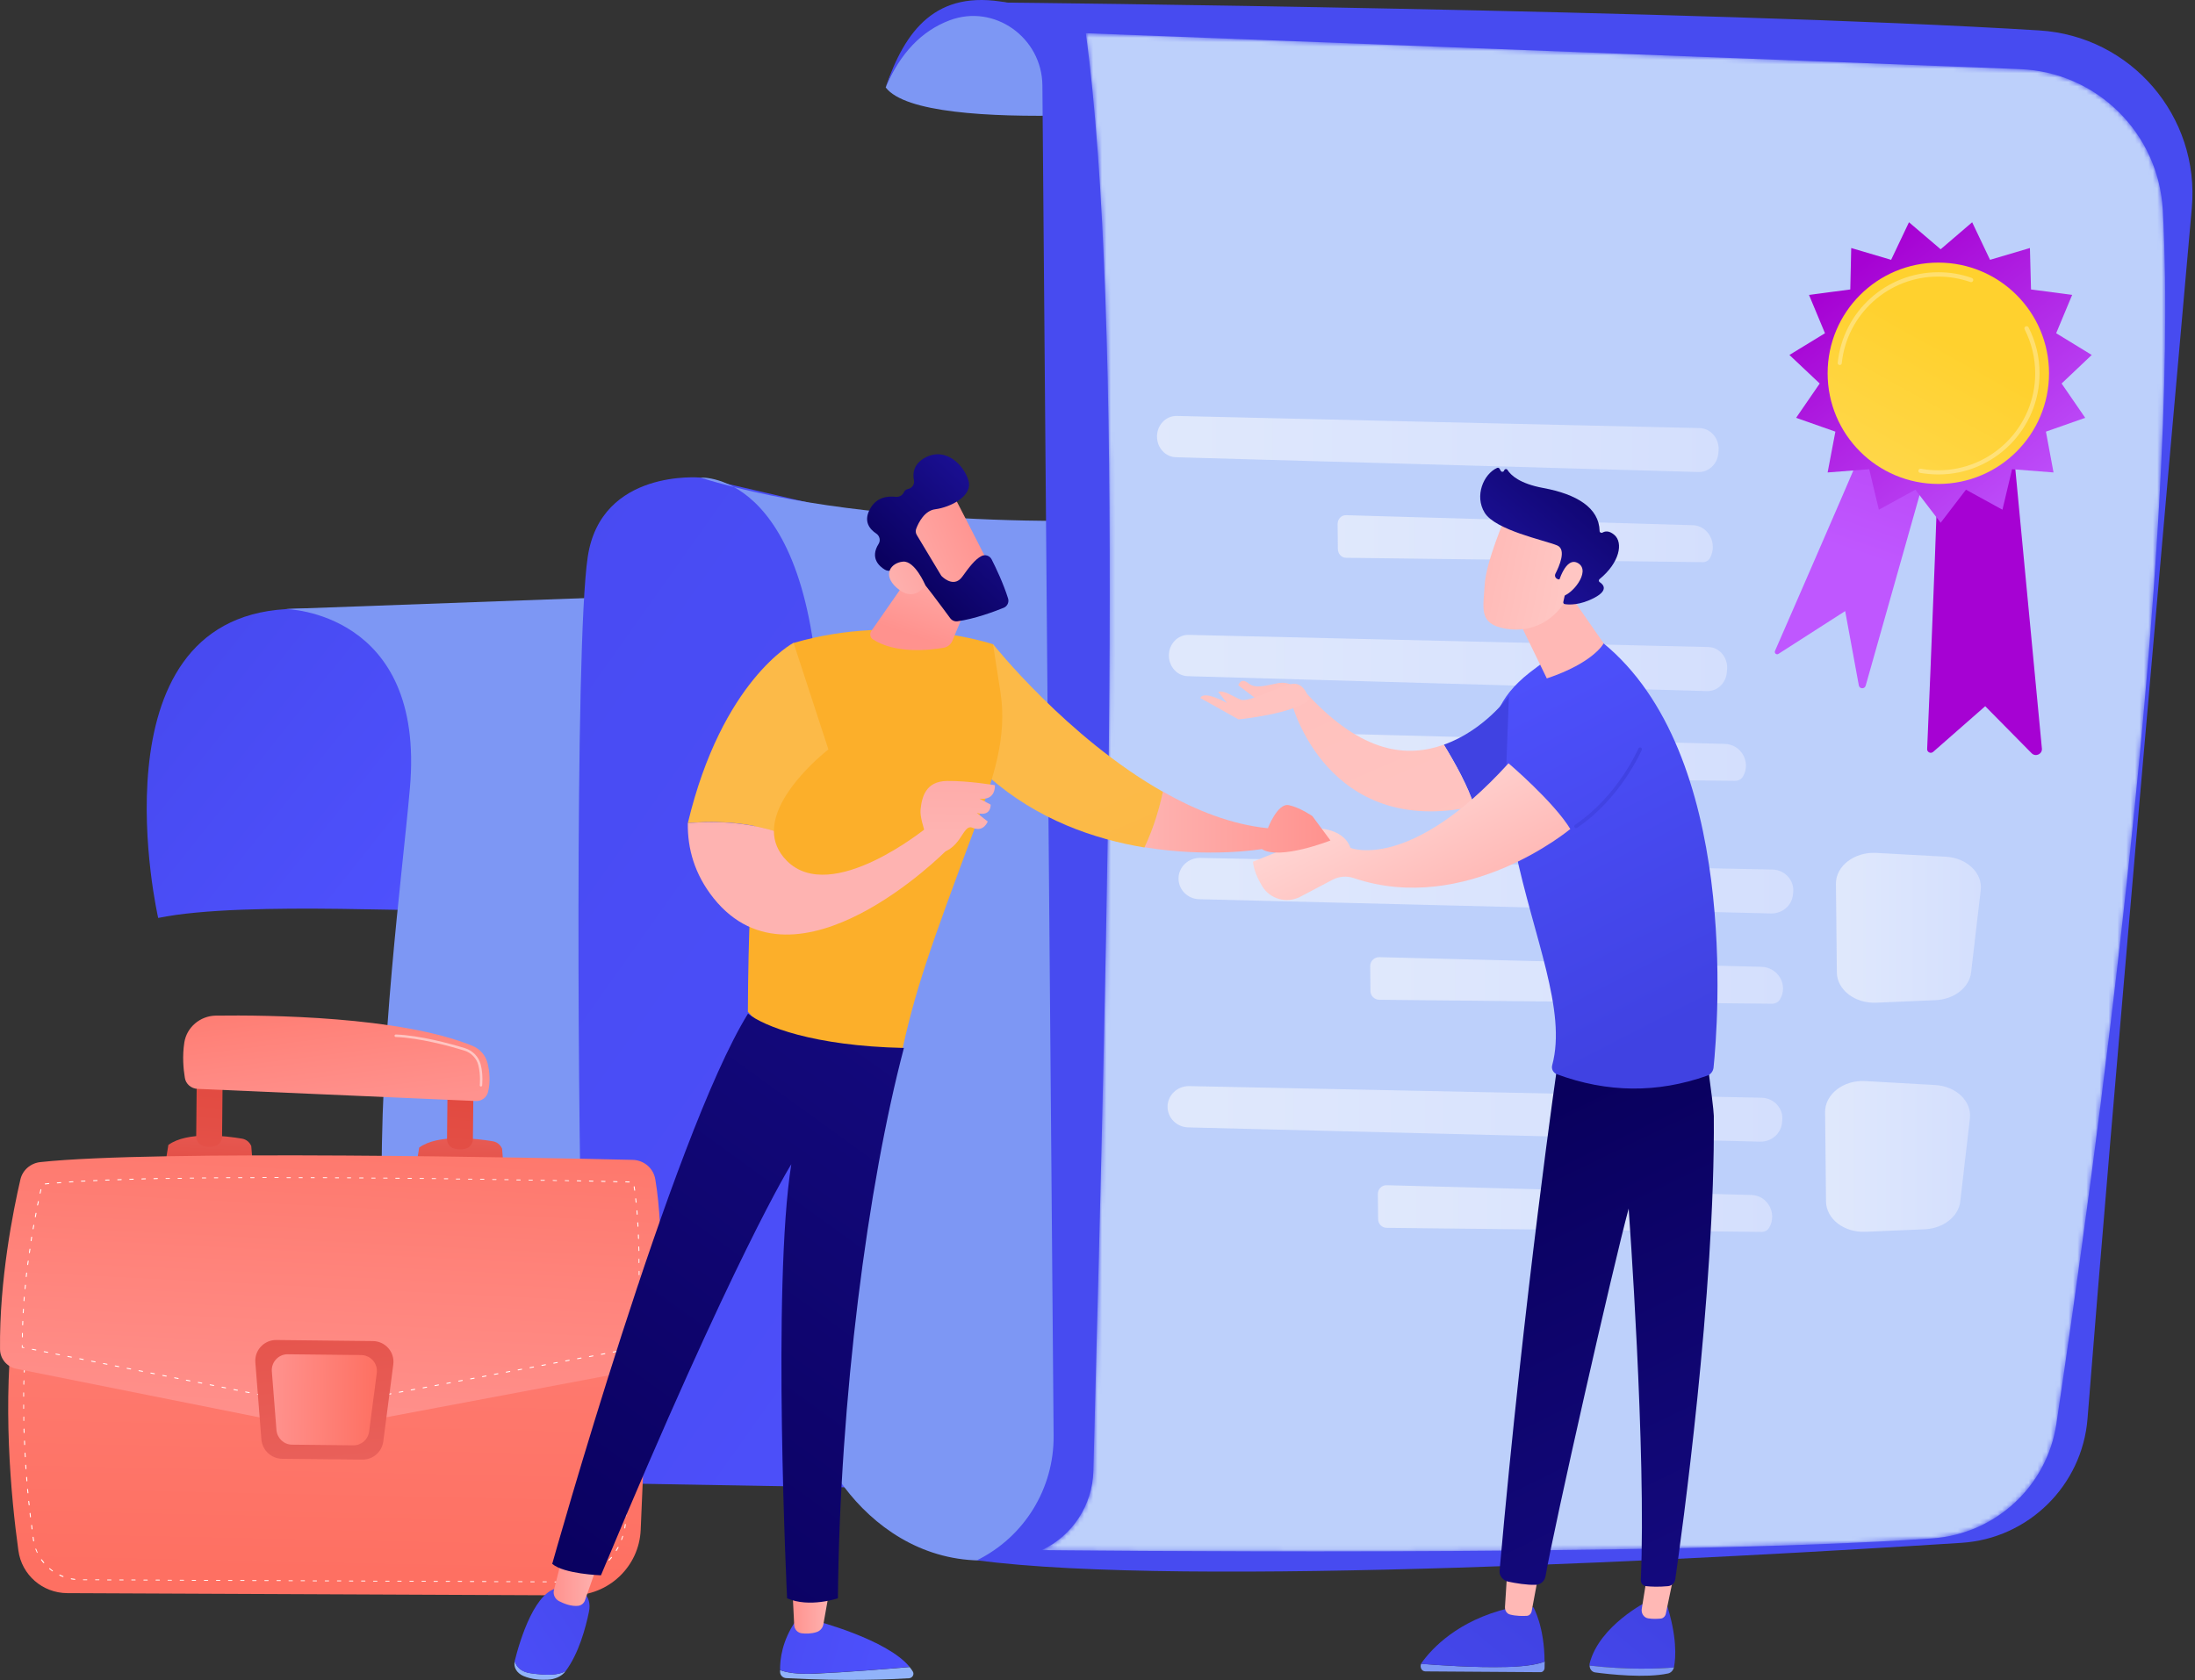 <svg width="495" height="379" viewBox="0 0 495 379" fill="none" xmlns="http://www.w3.org/2000/svg">
<rect x="0" y="0" width="495" height="379" fill="#333333" stroke="none"/>
<path d="M104.382 205.047C102.656 206.387 55.47 202.963 35.673 207.072C35.673 207.072 20.311 140.029 64.431 137.409C108.55 134.789 123.852 161.999 123.852 161.999L104.382 205.047Z" fill="url(#paint0_linear)"/>
<path d="M150.973 134.224L64.4 137.38C64.4 137.38 95.957 137.826 92.444 177.718C88.961 217.611 71.188 334.102 116.32 334.221C161.452 334.34 162.196 313.709 162.196 313.709L150.973 134.224Z" fill="#7D97F4"/>
<path d="M191.402 115.498L157.94 107.728C157.94 107.728 135.552 105.704 132.546 125.59C129.509 145.477 130.402 263.278 131.355 287.6C132.307 311.893 130.015 330.589 116.351 334.221L215.813 335.947L191.402 115.498Z" fill="url(#paint1_linear)"/>
<path d="M259.426 117.135C259.426 117.135 198.486 120.47 157.938 107.728C157.938 107.728 184.91 105.882 184.91 168.132C184.91 215.735 177.855 306.564 184.017 323.831C190.18 341.068 213.222 364.259 246.267 344.343C279.282 324.396 259.426 117.135 259.426 117.135Z" fill="#7D97F4"/>
<path d="M275.622 23.805C275.622 23.805 208.4 31.129 199.737 19.727C199.737 19.727 206.614 -0.785 227.096 0.585C247.548 1.954 275.622 23.805 275.622 23.805Z" fill="#7D97F4"/>
<path d="M494.285 46.878C488.42 112.759 476.095 252.114 470.766 319.991C469.575 335.114 457.429 347.082 442.305 348.034C388.332 351.488 266.899 358.216 220.308 351.964C230.996 346.695 237.694 335.799 237.605 323.891L235.074 19.28C234.985 8.504 224.268 0.793 214.175 4.574C207.834 6.956 203.012 12.017 199.707 19.727C204.113 6.896 211.02 -2.482 227.066 0.585C227.066 0.585 383.807 2.163 459.9 6.866C480.59 8.146 496.1 26.247 494.285 46.878Z" fill="#474BF0"/>
<mask id="mask0" mask-type="alpha" maskUnits="userSpaceOnUse" x="234" y="7" width="255" height="343">
<path d="M455.495 15.589L244.87 7.491C253.563 71.795 249.901 202.785 246.566 331.869C246.358 339.52 241.893 346.397 234.956 349.672C234.956 349.672 375.442 351.279 435.817 347.022C450.017 346.01 461.627 335.263 463.741 321.181C472.017 265.868 491.844 123.03 487.736 47.384C486.783 30.028 472.821 16.244 455.495 15.589Z" fill="url(#paint2_linear)"/>
</mask>
<g mask="url(#mask0)">
<path d="M455.495 15.589L244.87 7.491C253.563 71.795 249.901 202.785 246.566 331.869C246.358 339.52 241.893 346.397 234.956 349.672C234.956 349.672 375.442 351.279 435.817 347.022C450.017 346.01 461.627 335.263 463.741 321.181C472.017 265.868 491.844 123.03 487.736 47.384C486.783 30.028 472.821 16.244 455.495 15.589Z" fill="#BDD0FB"/>
<path opacity="0.78" d="M444.24 252.293L442.067 271.019C441.68 274.442 438.227 277.122 434.029 277.3L420.692 277.866C415.869 278.074 411.85 274.978 411.791 271.048L411.582 250.864C411.552 246.815 415.75 243.57 420.692 243.868L436.44 244.761C441.144 245.029 444.687 248.423 444.24 252.293Z" fill="url(#paint3_linear)"/>
<path opacity="0.78" d="M397.233 247.619C375.024 247.203 289.732 245.446 268.208 245C265.499 244.94 263.266 247.083 263.296 249.703C263.326 252.204 265.38 254.258 267.97 254.318L396.935 257.533C399.406 257.592 401.55 255.806 401.847 253.425L401.907 252.829C402.264 250.09 400.091 247.679 397.233 247.619Z" fill="url(#paint4_linear)"/>
<path opacity="0.78" d="M398.99 276.913C398.633 277.538 397.978 277.896 397.293 277.896L312.715 276.973C311.644 276.973 310.78 276.08 310.78 275.008L310.721 269.351C310.721 268.22 311.614 267.327 312.715 267.357L394.971 269.56C398.603 269.649 400.836 273.698 398.99 276.913Z" fill="url(#paint5_linear)"/>
<path opacity="0.78" d="M446.684 200.79L444.51 219.367C444.123 222.761 440.67 225.44 436.472 225.619L423.135 226.185C418.312 226.393 414.294 223.297 414.234 219.397L414.026 199.361C413.996 195.343 418.193 192.127 423.135 192.395L438.884 193.259C443.587 193.556 447.13 196.95 446.684 200.79Z" fill="url(#paint6_linear)"/>
<path opacity="0.78" d="M399.706 196.146C377.497 195.729 292.205 193.973 270.681 193.526C267.972 193.467 265.739 195.61 265.769 198.23C265.799 200.731 267.853 202.785 270.443 202.844L399.408 206.06C401.879 206.119 404.022 204.333 404.32 201.951L404.38 201.356C404.707 198.617 402.534 196.206 399.706 196.146Z" fill="url(#paint7_linear)"/>
<path opacity="0.78" d="M401.403 225.44C401.046 226.065 400.361 226.423 399.617 226.423L311.08 225.53C309.979 225.53 309.056 224.637 309.056 223.565L308.996 217.908C308.996 216.777 309.949 215.884 311.11 215.914L397.176 218.087C401.016 218.176 403.338 222.225 401.403 225.44Z" fill="url(#paint8_linear)"/>
<path opacity="0.78" d="M385.237 145.953C365.052 145.507 287.62 143.661 268.061 143.214C265.59 143.155 263.565 145.298 263.595 147.918C263.625 150.419 265.5 152.473 267.852 152.532L384.969 155.897C387.231 155.956 389.166 154.17 389.404 151.788L389.464 151.193C389.791 148.424 387.797 145.983 385.237 145.953Z" fill="url(#paint9_linear)"/>
<path opacity="0.78" d="M393.066 175.158C392.709 175.783 392.024 176.14 391.31 176.14L304.916 175.217C303.844 175.217 302.951 174.324 302.951 173.253L302.892 167.596C302.892 166.465 303.814 165.572 304.946 165.602L388.928 167.805C392.679 167.894 394.941 171.943 393.066 175.158Z" fill="url(#paint10_linear)"/>
<path opacity="0.78" d="M383.271 96.564C362.968 96.118 285.059 94.302 265.381 93.825C262.91 93.766 260.886 95.909 260.915 98.529C260.945 101.03 262.821 103.084 265.202 103.144L383.033 106.478C385.296 106.537 387.231 104.751 387.499 102.37L387.558 101.774C387.826 99.035 385.861 96.624 383.271 96.564Z" fill="url(#paint11_linear)"/>
<path opacity="0.78" d="M385.654 125.828C385.327 126.454 384.702 126.811 384.017 126.811L303.548 125.828C302.536 125.828 301.732 124.935 301.702 123.864L301.643 118.207C301.643 117.076 302.506 116.183 303.548 116.213L381.784 118.475C385.267 118.594 387.381 122.613 385.654 125.828Z" fill="url(#paint12_linear)"/>
</g>
<path d="M146.507 297.604L144.483 345.117C144.126 353.393 137.249 359.913 128.943 359.883L15.16 359.377C9.593 359.347 4.89 355.269 4.145 349.761C2.478 337.734 0.454 316.24 3.193 296.115L146.507 297.604Z" fill="url(#paint13_linear)"/>
<path d="M125.935 356.936H125.131C125.072 356.936 125.042 356.876 125.042 356.846C125.042 356.787 125.101 356.757 125.131 356.757H125.935C125.995 356.757 126.024 356.817 126.024 356.846C126.054 356.876 125.995 356.936 125.935 356.936ZM123.226 356.906H122.422C122.363 356.906 122.333 356.846 122.333 356.817C122.333 356.757 122.392 356.727 122.422 356.727H123.226C123.285 356.727 123.315 356.787 123.315 356.817C123.315 356.876 123.256 356.906 123.226 356.906ZM120.487 356.906H119.683C119.624 356.906 119.594 356.846 119.594 356.817C119.594 356.757 119.624 356.727 119.683 356.727H120.487C120.547 356.727 120.576 356.787 120.576 356.817C120.576 356.846 120.547 356.906 120.487 356.906ZM117.748 356.876H116.944C116.885 356.876 116.855 356.817 116.855 356.787C116.855 356.727 116.915 356.698 116.944 356.698H117.748C117.808 356.698 117.838 356.757 117.838 356.787C117.867 356.846 117.808 356.876 117.748 356.876ZM115.039 356.876H114.235C114.176 356.876 114.146 356.817 114.146 356.787C114.146 356.727 114.206 356.698 114.235 356.698H115.039C115.099 356.698 115.128 356.757 115.128 356.787C115.128 356.817 115.099 356.876 115.039 356.876ZM112.3 356.876H111.496C111.437 356.876 111.407 356.817 111.407 356.787C111.407 356.727 111.467 356.698 111.496 356.698H112.3C112.36 356.698 112.39 356.757 112.39 356.787C112.419 356.817 112.36 356.876 112.3 356.876ZM127.751 356.757C127.751 356.698 127.781 356.638 127.84 356.638C128.108 356.608 128.376 356.579 128.644 356.549C128.704 356.549 128.763 356.579 128.763 356.638C128.763 356.698 128.733 356.757 128.674 356.757C128.406 356.787 128.138 356.846 127.87 356.846C127.781 356.846 127.751 356.817 127.751 356.757ZM109.591 356.846H108.787C108.728 356.846 108.698 356.787 108.698 356.757C108.698 356.698 108.758 356.668 108.787 356.668H109.591C109.651 356.668 109.68 356.727 109.68 356.757C109.68 356.817 109.651 356.846 109.591 356.846ZM106.852 356.846H106.048C105.989 356.846 105.959 356.787 105.959 356.757C105.959 356.698 106.019 356.668 106.048 356.668H106.852C106.912 356.668 106.942 356.727 106.942 356.757C106.942 356.787 106.912 356.846 106.852 356.846ZM104.113 356.817H103.31C103.25 356.817 103.22 356.757 103.22 356.727C103.22 356.668 103.28 356.638 103.31 356.638H104.113C104.173 356.638 104.203 356.698 104.203 356.727C104.232 356.787 104.173 356.817 104.113 356.817ZM101.404 356.817H100.6C100.541 356.817 100.511 356.757 100.511 356.727C100.511 356.668 100.571 356.638 100.6 356.638H101.404C101.464 356.638 101.494 356.698 101.494 356.727C101.494 356.757 101.464 356.817 101.404 356.817ZM98.665 356.817H97.862C97.802 356.817 97.772 356.757 97.772 356.727C97.772 356.668 97.832 356.638 97.862 356.638H98.665C98.725 356.638 98.755 356.698 98.755 356.727C98.784 356.757 98.725 356.817 98.665 356.817ZM95.956 356.787H95.153C95.093 356.787 95.063 356.727 95.063 356.698C95.063 356.638 95.123 356.579 95.153 356.608H95.956C96.016 356.608 96.046 356.668 96.046 356.698C96.046 356.757 96.016 356.787 95.956 356.787ZM93.217 356.787H92.414C92.354 356.787 92.324 356.727 92.324 356.698C92.324 356.638 92.384 356.608 92.414 356.608H93.217C93.277 356.608 93.307 356.668 93.307 356.698C93.307 356.727 93.277 356.787 93.217 356.787ZM90.479 356.757H89.675C89.615 356.757 89.585 356.698 89.585 356.668C89.585 356.608 89.645 356.579 89.675 356.579H90.479C90.538 356.579 90.568 356.638 90.568 356.668C90.598 356.727 90.538 356.757 90.479 356.757ZM87.769 356.757H86.966C86.906 356.757 86.876 356.698 86.876 356.668C86.876 356.608 86.936 356.579 86.966 356.579H87.769C87.829 356.579 87.859 356.638 87.859 356.668C87.859 356.698 87.829 356.757 87.769 356.757ZM85.031 356.757H84.227C84.167 356.757 84.138 356.698 84.138 356.668C84.138 356.608 84.197 356.579 84.227 356.579H85.031C85.09 356.579 85.12 356.638 85.12 356.668C85.15 356.698 85.09 356.757 85.031 356.757ZM82.322 356.727H81.518C81.458 356.727 81.428 356.668 81.428 356.638C81.428 356.579 81.458 356.549 81.518 356.549H82.322C82.381 356.549 82.411 356.608 82.411 356.638C82.411 356.698 82.381 356.727 82.322 356.727ZM79.583 356.727H78.779C78.719 356.727 78.689 356.668 78.689 356.638C78.689 356.579 78.749 356.549 78.779 356.549H79.583C79.642 356.549 79.672 356.608 79.672 356.638C79.702 356.668 79.642 356.727 79.583 356.727ZM76.874 356.698H76.07C76.01 356.698 75.98 356.638 75.98 356.608C75.98 356.549 76.04 356.519 76.07 356.519H76.874C76.933 356.519 76.963 356.579 76.963 356.608C76.963 356.668 76.903 356.698 76.874 356.698ZM74.135 356.698H73.331C73.271 356.698 73.242 356.638 73.242 356.608C73.242 356.549 73.301 356.519 73.331 356.519H74.135C74.194 356.519 74.224 356.579 74.224 356.608C74.224 356.638 74.194 356.698 74.135 356.698ZM71.396 356.698H70.592C70.532 356.698 70.503 356.638 70.503 356.608C70.503 356.549 70.562 356.519 70.592 356.519H71.396C71.455 356.519 71.485 356.579 71.485 356.608C71.515 356.638 71.455 356.698 71.396 356.698ZM68.687 356.668H67.883C67.823 356.668 67.794 356.608 67.794 356.579C67.794 356.519 67.853 356.489 67.883 356.489H68.687C68.746 356.489 68.776 356.549 68.776 356.579C68.776 356.638 68.746 356.668 68.687 356.668ZM65.948 356.668H65.144C65.085 356.668 65.055 356.608 65.055 356.579C65.055 356.519 65.114 356.489 65.144 356.489H65.948C66.007 356.489 66.037 356.549 66.037 356.579C66.067 356.608 66.007 356.668 65.948 356.668ZM63.239 356.638H62.435C62.375 356.638 62.346 356.579 62.346 356.549C62.346 356.489 62.405 356.459 62.435 356.459H63.239C63.298 356.459 63.328 356.519 63.328 356.549C63.328 356.608 63.269 356.638 63.239 356.638ZM60.5 356.638H59.696C59.636 356.638 59.607 356.579 59.607 356.549C59.607 356.489 59.666 356.459 59.696 356.459H60.5C60.559 356.459 60.589 356.519 60.589 356.549C60.589 356.579 60.559 356.638 60.5 356.638ZM57.761 356.638H56.957C56.898 356.638 56.868 356.579 56.868 356.549C56.868 356.489 56.898 356.43 56.957 356.459H57.761C57.821 356.459 57.85 356.519 57.85 356.549C57.88 356.579 57.821 356.638 57.761 356.638ZM55.052 356.608H54.248C54.188 356.608 54.159 356.549 54.159 356.519C54.159 356.459 54.218 356.43 54.248 356.43H55.052C55.111 356.43 55.141 356.489 55.141 356.519C55.141 356.579 55.111 356.608 55.052 356.608ZM52.313 356.608H51.509C51.45 356.608 51.42 356.549 51.42 356.519C51.42 356.459 51.479 356.43 51.509 356.43H52.313C52.373 356.43 52.402 356.489 52.402 356.519C52.432 356.549 52.373 356.608 52.313 356.608ZM49.604 356.579H48.8C48.741 356.579 48.711 356.519 48.711 356.489C48.711 356.43 48.77 356.4 48.8 356.4H49.604C49.663 356.4 49.693 356.459 49.693 356.489C49.693 356.549 49.634 356.579 49.604 356.579ZM46.865 356.579H46.061C46.002 356.579 45.972 356.519 45.972 356.489C45.972 356.43 46.031 356.4 46.061 356.4H46.865C46.925 356.4 46.954 356.459 46.954 356.489C46.954 356.519 46.925 356.579 46.865 356.579ZM44.126 356.579H43.322C43.263 356.579 43.233 356.519 43.233 356.489C43.233 356.43 43.293 356.4 43.322 356.4H44.126C44.186 356.4 44.215 356.459 44.215 356.489C44.245 356.519 44.186 356.579 44.126 356.579ZM41.417 356.549H40.613C40.554 356.549 40.524 356.489 40.524 356.459C40.524 356.4 40.554 356.37 40.613 356.37H41.417C41.477 356.37 41.506 356.43 41.506 356.459C41.506 356.519 41.477 356.549 41.417 356.549ZM38.678 356.549H37.874C37.815 356.549 37.785 356.489 37.785 356.459C37.785 356.4 37.845 356.37 37.874 356.37H38.678C38.738 356.37 38.767 356.43 38.767 356.459C38.797 356.489 38.738 356.549 38.678 356.549ZM35.969 356.519H35.165C35.106 356.519 35.076 356.459 35.076 356.43C35.076 356.37 35.136 356.34 35.165 356.34H35.969C36.029 356.34 36.058 356.4 36.058 356.43C36.058 356.489 36.029 356.519 35.969 356.519ZM33.23 356.519H32.426C32.367 356.519 32.337 356.459 32.337 356.43C32.337 356.37 32.397 356.311 32.426 356.34H33.23C33.29 356.34 33.319 356.4 33.319 356.43C33.319 356.459 33.29 356.519 33.23 356.519ZM30.491 356.489H29.688C29.628 356.489 29.598 356.43 29.598 356.4C29.598 356.34 29.658 356.311 29.688 356.311H30.491C30.551 356.311 30.581 356.37 30.581 356.4C30.61 356.459 30.551 356.489 30.491 356.489ZM27.782 356.489H26.978C26.919 356.489 26.889 356.43 26.889 356.4C26.889 356.34 26.949 356.311 26.978 356.311H27.782C27.842 356.311 27.872 356.37 27.872 356.4C27.872 356.459 27.842 356.489 27.782 356.489ZM25.043 356.489H24.24C24.18 356.489 24.15 356.43 24.15 356.4C24.15 356.34 24.21 356.311 24.24 356.311H25.043C25.103 356.311 25.133 356.37 25.133 356.4C25.162 356.43 25.103 356.489 25.043 356.489ZM22.334 356.459H21.53C21.471 356.459 21.441 356.4 21.441 356.37C21.441 356.311 21.501 356.281 21.53 356.281H22.334C22.394 356.281 22.424 356.34 22.424 356.37C22.424 356.43 22.394 356.459 22.334 356.459ZM19.595 356.459H18.792C18.732 356.459 18.702 356.4 18.702 356.37C18.702 356.311 18.762 356.281 18.792 356.281H19.595C19.655 356.281 19.685 356.34 19.685 356.37C19.715 356.4 19.655 356.459 19.595 356.459ZM16.857 356.37C16.589 356.34 16.321 356.311 16.053 356.251C15.993 356.251 15.963 356.192 15.963 356.132C15.963 356.072 16.023 356.043 16.082 356.043C16.35 356.102 16.618 356.132 16.886 356.162C16.946 356.162 16.976 356.221 16.976 356.281C16.976 356.34 16.916 356.37 16.857 356.37ZM130.43 356.251C130.401 356.192 130.46 356.132 130.49 356.132C130.758 356.043 130.996 355.983 131.264 355.894C131.323 355.864 131.383 355.894 131.383 355.953C131.413 356.013 131.383 356.072 131.323 356.072C131.056 356.162 130.817 356.251 130.549 356.311H130.52C130.46 356.34 130.43 356.311 130.43 356.251ZM14.207 355.745C13.939 355.656 13.701 355.537 13.433 355.417C13.373 355.388 13.373 355.328 13.373 355.269C13.403 355.209 13.463 355.209 13.522 355.209C13.76 355.328 14.028 355.417 14.267 355.537C14.326 355.566 14.356 355.626 14.326 355.656C14.296 355.685 14.267 355.715 14.237 355.715C14.207 355.745 14.207 355.745 14.207 355.745ZM132.961 355.269C132.931 355.209 132.961 355.15 133.02 355.12C133.259 355.001 133.497 354.882 133.735 354.733C133.794 354.703 133.854 354.733 133.884 354.763C133.913 354.822 133.884 354.882 133.854 354.911C133.616 355.06 133.378 355.179 133.139 355.298C133.139 355.298 133.11 355.298 133.08 355.298C133.02 355.328 132.961 355.328 132.961 355.269ZM11.766 354.435C11.557 354.286 11.319 354.108 11.111 353.929C11.081 353.899 11.051 353.84 11.111 353.78C11.141 353.75 11.2 353.721 11.26 353.78C11.468 353.959 11.677 354.108 11.885 354.286C11.944 354.316 11.944 354.376 11.915 354.435C11.885 354.465 11.855 354.465 11.825 354.465C11.825 354.465 11.796 354.435 11.766 354.435ZM135.283 353.84C135.253 353.78 135.253 353.721 135.313 353.691C135.521 353.542 135.729 353.363 135.938 353.185C135.968 353.155 136.057 353.155 136.087 353.185C136.116 353.214 136.116 353.304 136.087 353.334C135.878 353.512 135.67 353.691 135.462 353.84C135.432 353.84 135.432 353.869 135.402 353.869C135.313 353.899 135.283 353.869 135.283 353.84ZM9.771 352.56C9.593 352.351 9.414 352.143 9.265 351.905C9.235 351.845 9.235 351.785 9.295 351.756C9.354 351.726 9.414 351.726 9.444 351.786C9.593 351.994 9.771 352.232 9.95 352.44C9.98 352.47 9.98 352.56 9.95 352.589C9.92 352.619 9.92 352.619 9.89 352.619C9.831 352.589 9.801 352.589 9.771 352.56ZM137.278 352.024C137.248 351.994 137.218 351.934 137.278 351.875C137.456 351.666 137.635 351.458 137.813 351.25C137.843 351.22 137.903 351.19 137.962 351.22C137.992 351.25 138.022 351.309 137.992 351.369C137.813 351.577 137.635 351.785 137.456 351.994C137.426 352.024 137.397 352.024 137.367 352.024C137.337 352.053 137.307 352.024 137.278 352.024ZM8.312 350.237C8.193 349.999 8.104 349.731 7.985 349.463C7.955 349.404 7.985 349.344 8.044 349.344C8.104 349.315 8.164 349.344 8.164 349.404C8.253 349.642 8.372 349.91 8.461 350.148C8.491 350.208 8.461 350.267 8.402 350.297H8.372C8.342 350.297 8.312 350.297 8.312 350.237ZM138.915 349.85C138.855 349.821 138.855 349.761 138.885 349.702C139.034 349.463 139.153 349.225 139.302 348.987C139.332 348.928 139.391 348.928 139.451 348.957C139.51 348.987 139.51 349.047 139.481 349.106C139.361 349.344 139.213 349.582 139.064 349.821C139.034 349.85 139.004 349.88 138.974 349.88C138.974 349.85 138.945 349.85 138.915 349.85ZM7.479 347.618C7.449 347.469 7.419 347.35 7.419 347.201L7.36 346.784C7.36 346.725 7.39 346.665 7.449 346.665C7.509 346.665 7.568 346.695 7.568 346.754L7.628 347.171C7.657 347.32 7.657 347.439 7.687 347.588C7.687 347.647 7.657 347.707 7.598 347.707C7.598 347.707 7.598 347.707 7.568 347.707C7.538 347.707 7.479 347.677 7.479 347.618ZM140.135 347.409C140.076 347.379 140.046 347.32 140.076 347.29C140.165 347.022 140.255 346.784 140.344 346.516C140.374 346.457 140.403 346.427 140.463 346.457C140.523 346.486 140.552 346.516 140.523 346.576C140.433 346.844 140.344 347.112 140.255 347.35C140.225 347.379 140.195 347.409 140.165 347.409H140.135ZM7.122 344.909C7.092 344.641 7.062 344.373 7.032 344.105C7.032 344.045 7.062 343.986 7.122 343.986C7.181 343.986 7.241 344.015 7.241 344.075C7.27 344.343 7.3 344.611 7.33 344.879C7.33 344.938 7.3 344.998 7.241 344.998C7.151 344.998 7.122 344.968 7.122 344.909ZM140.88 344.789C140.82 344.789 140.79 344.73 140.79 344.67C140.85 344.402 140.88 344.135 140.91 343.867C140.91 343.807 140.969 343.777 141.029 343.777C141.088 343.777 141.118 343.837 141.118 343.896C141.088 344.164 141.058 344.432 140.999 344.7C140.999 344.76 140.939 344.789 140.88 344.789ZM6.764 342.199L6.675 341.396C6.675 341.336 6.705 341.277 6.764 341.277C6.824 341.277 6.883 341.306 6.883 341.366L6.973 342.17C6.973 342.229 6.943 342.289 6.883 342.289C6.824 342.289 6.794 342.259 6.764 342.199ZM141.118 342.08C141.058 342.08 141.029 342.021 141.029 341.961L141.058 341.157C141.058 341.098 141.118 341.068 141.177 341.068C141.237 341.068 141.267 341.128 141.267 341.187L141.237 341.991C141.237 342.021 141.177 342.08 141.118 342.08ZM6.467 339.49C6.437 339.222 6.407 338.955 6.377 338.687C6.377 338.627 6.407 338.567 6.467 338.567C6.526 338.567 6.586 338.597 6.586 338.657C6.616 338.925 6.645 339.193 6.675 339.461C6.675 339.52 6.645 339.58 6.586 339.58C6.526 339.58 6.496 339.55 6.467 339.49ZM141.237 339.341C141.177 339.341 141.148 339.282 141.148 339.222L141.177 338.419C141.177 338.359 141.237 338.329 141.297 338.329C141.356 338.329 141.386 338.389 141.386 338.448L141.356 339.252C141.356 339.312 141.297 339.341 141.237 339.341ZM6.199 336.781C6.169 336.513 6.139 336.245 6.109 335.977C6.109 335.918 6.139 335.858 6.199 335.858C6.258 335.858 6.318 335.888 6.318 335.948C6.348 336.216 6.377 336.484 6.407 336.751C6.407 336.811 6.377 336.871 6.318 336.871C6.258 336.871 6.229 336.841 6.199 336.781ZM141.356 336.632C141.297 336.632 141.267 336.573 141.267 336.513L141.297 335.71C141.297 335.65 141.356 335.62 141.416 335.62C141.475 335.62 141.505 335.68 141.505 335.739L141.475 336.543C141.475 336.573 141.416 336.632 141.356 336.632ZM5.961 334.072C5.931 333.804 5.931 333.536 5.901 333.268C5.901 333.209 5.931 333.149 5.99 333.149C6.05 333.149 6.109 333.179 6.109 333.239C6.139 333.507 6.139 333.774 6.169 334.042C6.169 334.102 6.139 334.161 6.08 334.161C6.02 334.161 5.99 334.132 5.961 334.072ZM141.475 333.894C141.416 333.894 141.386 333.834 141.386 333.774L141.416 332.971C141.416 332.911 141.475 332.881 141.535 332.881C141.594 332.881 141.624 332.941 141.624 333L141.594 333.804C141.594 333.864 141.535 333.894 141.475 333.894ZM5.752 331.333C5.722 331.065 5.722 330.797 5.693 330.529C5.693 330.47 5.722 330.41 5.782 330.41C5.841 330.41 5.901 330.44 5.901 330.5C5.931 330.768 5.931 331.036 5.961 331.304C5.961 331.363 5.931 331.423 5.871 331.423C5.812 331.452 5.782 331.393 5.752 331.333ZM141.594 331.184C141.535 331.184 141.505 331.125 141.505 331.065L141.535 330.262C141.535 330.202 141.594 330.172 141.654 330.172C141.713 330.172 141.743 330.232 141.743 330.291L141.713 331.095C141.684 331.125 141.654 331.184 141.594 331.184ZM5.603 328.624C5.574 328.356 5.574 328.088 5.544 327.82C5.544 327.761 5.574 327.701 5.633 327.701C5.693 327.701 5.752 327.731 5.752 327.791C5.752 328.059 5.782 328.326 5.812 328.594C5.812 328.654 5.782 328.714 5.722 328.714C5.633 328.714 5.603 328.684 5.603 328.624ZM141.713 328.446C141.654 328.446 141.624 328.386 141.624 328.326L141.654 327.523C141.654 327.463 141.713 327.433 141.773 327.433C141.832 327.433 141.862 327.493 141.862 327.552L141.832 328.356C141.803 328.416 141.773 328.446 141.713 328.446ZM5.454 325.885C5.454 325.617 5.425 325.349 5.425 325.082C5.425 325.022 5.454 324.992 5.514 324.962C5.574 324.962 5.603 324.992 5.633 325.052C5.633 325.32 5.663 325.588 5.663 325.856C5.663 325.915 5.633 325.975 5.574 325.975C5.484 326.004 5.454 325.945 5.454 325.885ZM141.832 325.736C141.773 325.736 141.743 325.677 141.743 325.617L141.773 324.814C141.773 324.754 141.832 324.724 141.892 324.724C141.951 324.724 141.981 324.784 141.981 324.843L141.951 325.647C141.922 325.677 141.892 325.736 141.832 325.736ZM5.335 323.176C5.335 322.908 5.306 322.64 5.306 322.372C5.306 322.313 5.335 322.283 5.395 322.253C5.454 322.253 5.484 322.283 5.514 322.343C5.514 322.611 5.544 322.878 5.544 323.146C5.544 323.206 5.514 323.236 5.454 323.266C5.395 323.266 5.335 323.236 5.335 323.176ZM141.951 322.998C141.892 322.998 141.862 322.938 141.862 322.878L141.892 322.075C141.892 322.015 141.951 321.985 142.011 321.985C142.071 321.985 142.1 322.045 142.1 322.104L142.071 322.908C142.041 322.968 142.011 322.998 141.951 322.998ZM5.276 320.437C5.276 320.169 5.276 319.901 5.276 319.634C5.276 319.574 5.306 319.544 5.365 319.544C5.425 319.544 5.454 319.574 5.454 319.634C5.454 319.901 5.454 320.169 5.454 320.437C5.454 320.497 5.425 320.527 5.365 320.556C5.306 320.556 5.276 320.497 5.276 320.437ZM142.041 320.288C141.981 320.288 141.951 320.229 141.951 320.169L141.981 319.366C141.981 319.306 142.041 319.276 142.1 319.276C142.16 319.276 142.19 319.336 142.19 319.395L142.16 320.199C142.16 320.229 142.1 320.288 142.041 320.288C142.071 320.288 142.041 320.288 142.041 320.288ZM5.246 317.728C5.246 317.46 5.246 317.192 5.246 316.924C5.246 316.865 5.306 316.835 5.335 316.835C5.395 316.835 5.425 316.895 5.425 316.924C5.425 317.192 5.425 317.46 5.425 317.728C5.425 317.788 5.365 317.818 5.335 317.818C5.276 317.818 5.246 317.788 5.246 317.728ZM142.16 317.55C142.1 317.55 142.071 317.49 142.071 317.431L142.1 316.627C142.1 316.567 142.16 316.537 142.219 316.537C142.279 316.537 142.309 316.597 142.309 316.657L142.279 317.46C142.279 317.52 142.219 317.55 142.16 317.55ZM5.335 315.079C5.276 315.079 5.246 315.019 5.246 314.989C5.246 314.721 5.246 314.454 5.246 314.186C5.246 314.126 5.276 314.096 5.335 314.096C5.395 314.096 5.425 314.156 5.425 314.186C5.425 314.454 5.425 314.721 5.425 314.989C5.425 315.049 5.395 315.079 5.335 315.079ZM142.279 314.84C142.219 314.84 142.19 314.781 142.19 314.721L142.219 313.918C142.219 313.858 142.279 313.828 142.338 313.828C142.398 313.828 142.428 313.888 142.428 313.947L142.398 314.751C142.398 314.781 142.338 314.84 142.279 314.84ZM5.365 312.37C5.306 312.37 5.276 312.31 5.276 312.25C5.276 311.983 5.276 311.715 5.306 311.447C5.306 311.387 5.365 311.357 5.395 311.357C5.454 311.357 5.484 311.417 5.484 311.476C5.484 311.744 5.454 312.012 5.454 312.28C5.484 312.31 5.425 312.37 5.365 312.37C5.395 312.37 5.395 312.37 5.365 312.37ZM142.398 312.102C142.338 312.102 142.309 312.042 142.309 311.983L142.338 311.179C142.338 311.119 142.398 311.089 142.458 311.089C142.517 311.089 142.547 311.149 142.547 311.209L142.517 312.012C142.517 312.072 142.458 312.102 142.398 312.102ZM5.454 309.631C5.395 309.631 5.365 309.571 5.365 309.512C5.365 309.244 5.395 308.976 5.395 308.708C5.395 308.648 5.425 308.619 5.514 308.619C5.574 308.619 5.603 308.678 5.603 308.738C5.603 309.006 5.574 309.273 5.574 309.541C5.574 309.601 5.514 309.631 5.454 309.631ZM142.517 309.393C142.458 309.393 142.428 309.333 142.428 309.273L142.458 308.47C142.458 308.41 142.517 308.38 142.577 308.38C142.636 308.38 142.666 308.44 142.666 308.499L142.636 309.303C142.606 309.333 142.577 309.393 142.517 309.393ZM5.603 306.922C5.544 306.922 5.514 306.862 5.514 306.803C5.544 306.535 5.544 306.267 5.574 305.999C5.574 305.939 5.633 305.909 5.693 305.909C5.752 305.909 5.782 305.969 5.782 306.028C5.752 306.296 5.752 306.564 5.722 306.832C5.693 306.892 5.663 306.922 5.603 306.922ZM142.636 306.654C142.577 306.654 142.547 306.594 142.547 306.535L142.577 305.731C142.577 305.671 142.636 305.641 142.696 305.641C142.755 305.641 142.785 305.701 142.785 305.761L142.755 306.564C142.726 306.624 142.696 306.654 142.636 306.654ZM5.782 304.213C5.722 304.213 5.693 304.153 5.693 304.093C5.722 303.825 5.722 303.558 5.752 303.29C5.752 303.23 5.812 303.2 5.871 303.2C5.931 303.2 5.961 303.26 5.961 303.319C5.931 303.587 5.931 303.855 5.901 304.123C5.871 304.153 5.841 304.213 5.782 304.213ZM142.755 303.945C142.696 303.945 142.666 303.885 142.666 303.825L142.696 303.022C142.696 302.962 142.755 302.932 142.815 302.932C142.874 302.932 142.904 302.992 142.904 303.051L142.874 303.855C142.845 303.885 142.815 303.945 142.755 303.945ZM6.02 301.474C5.961 301.474 5.931 301.414 5.931 301.355C5.961 301.087 5.99 300.819 6.02 300.551C6.02 300.491 6.08 300.461 6.139 300.461C6.199 300.461 6.229 300.521 6.229 300.581C6.199 300.848 6.169 301.116 6.139 301.384C6.109 301.444 6.08 301.474 6.02 301.474ZM142.874 301.206C142.815 301.206 142.785 301.146 142.785 301.087L142.815 300.283C142.815 300.223 142.874 300.194 142.934 300.194C142.993 300.194 143.023 300.253 143.023 300.313L142.993 301.116C142.964 301.176 142.934 301.206 142.874 301.206ZM6.288 298.765C6.229 298.765 6.199 298.705 6.199 298.645C6.229 298.378 6.258 298.11 6.288 297.842C6.288 297.782 6.348 297.752 6.407 297.752C6.467 297.752 6.496 297.812 6.496 297.871C6.467 298.139 6.437 298.407 6.407 298.675C6.407 298.735 6.348 298.765 6.288 298.765ZM142.993 298.467C142.934 298.467 142.904 298.407 142.904 298.348L142.934 297.544C142.934 297.484 142.993 297.455 143.053 297.455C143.113 297.455 143.142 297.514 143.142 297.574L143.113 298.378C143.083 298.437 143.053 298.467 142.993 298.467ZM141.237 297.633H140.433C140.374 297.633 140.344 297.574 140.344 297.544C140.344 297.484 140.374 297.425 140.433 297.455H141.237C141.297 297.455 141.326 297.514 141.326 297.544C141.326 297.603 141.297 297.633 141.237 297.633ZM138.498 297.604H137.694C137.635 297.604 137.605 297.544 137.605 297.514C137.605 297.455 137.635 297.395 137.694 297.425H138.498C138.558 297.425 138.587 297.484 138.587 297.514C138.617 297.574 138.558 297.604 138.498 297.604ZM135.789 297.604H134.985C134.926 297.604 134.896 297.544 134.896 297.514C134.896 297.455 134.926 297.395 134.985 297.425H135.789C135.849 297.425 135.878 297.484 135.878 297.514C135.878 297.544 135.849 297.604 135.789 297.604ZM133.05 297.574H132.246C132.187 297.574 132.157 297.514 132.157 297.484C132.157 297.425 132.187 297.365 132.246 297.395H133.05C133.11 297.395 133.139 297.455 133.139 297.484C133.169 297.514 133.11 297.574 133.05 297.574ZM130.341 297.544H129.537C129.478 297.544 129.448 297.484 129.448 297.455C129.448 297.395 129.478 297.336 129.537 297.365H130.341C130.401 297.365 130.43 297.425 130.43 297.455C130.43 297.484 130.401 297.544 130.341 297.544ZM127.602 297.514H126.798C126.739 297.514 126.709 297.455 126.709 297.425C126.709 297.365 126.769 297.336 126.798 297.336H127.602C127.662 297.336 127.691 297.395 127.691 297.425C127.691 297.455 127.662 297.514 127.602 297.514ZM124.863 297.484H124.059C124 297.484 123.97 297.425 123.97 297.395C123.97 297.336 124.03 297.306 124.059 297.306H124.863C124.923 297.306 124.953 297.365 124.953 297.395C124.982 297.425 124.923 297.484 124.863 297.484ZM122.154 297.455H121.35C121.291 297.455 121.261 297.395 121.261 297.365C121.261 297.306 121.321 297.276 121.35 297.276H122.154C122.214 297.276 122.244 297.336 122.244 297.365C122.244 297.395 122.214 297.455 122.154 297.455ZM119.415 297.425H118.612C118.552 297.425 118.522 297.365 118.522 297.336C118.522 297.276 118.582 297.246 118.612 297.246H119.415C119.475 297.246 119.505 297.306 119.505 297.336C119.534 297.365 119.475 297.425 119.415 297.425ZM116.706 297.395H115.902C115.843 297.395 115.813 297.336 115.813 297.306C115.813 297.246 115.873 297.187 115.902 297.216H116.706C116.766 297.216 116.796 297.276 116.796 297.306C116.796 297.336 116.766 297.395 116.706 297.395ZM113.967 297.365H113.164C113.104 297.365 113.074 297.306 113.074 297.276C113.074 297.216 113.134 297.157 113.164 297.187H113.967C114.027 297.187 114.057 297.246 114.057 297.276C114.086 297.306 114.027 297.365 113.967 297.365ZM111.228 297.336H110.425C110.365 297.336 110.335 297.276 110.335 297.246C110.335 297.187 110.395 297.127 110.425 297.157H111.228C111.288 297.157 111.318 297.216 111.318 297.246C111.348 297.306 111.288 297.336 111.228 297.336C111.258 297.336 111.258 297.336 111.228 297.336ZM108.519 297.306H107.716C107.656 297.306 107.626 297.246 107.626 297.216C107.626 297.157 107.686 297.097 107.716 297.127H108.519C108.579 297.127 108.609 297.187 108.609 297.216C108.609 297.276 108.579 297.306 108.519 297.306ZM105.781 297.276H104.977C104.917 297.276 104.887 297.216 104.887 297.187C104.887 297.127 104.947 297.068 104.977 297.097H105.781C105.84 297.097 105.87 297.157 105.87 297.187C105.9 297.246 105.84 297.276 105.781 297.276ZM103.071 297.246H102.268C102.208 297.246 102.178 297.187 102.178 297.157C102.178 297.097 102.238 297.038 102.268 297.068H103.071C103.131 297.068 103.161 297.127 103.161 297.157C103.161 297.216 103.131 297.246 103.071 297.246ZM100.333 297.216H99.529C99.469 297.216 99.439 297.157 99.439 297.127C99.439 297.068 99.499 297.008 99.529 297.038H100.333C100.392 297.038 100.422 297.097 100.422 297.127C100.452 297.187 100.392 297.216 100.333 297.216ZM97.623 297.187H96.82C96.76 297.187 96.73 297.127 96.73 297.097C96.73 297.038 96.76 296.978 96.82 297.008H97.623C97.683 297.008 97.713 297.068 97.713 297.097C97.713 297.157 97.653 297.187 97.623 297.187ZM94.885 297.157H94.081C94.021 297.157 93.992 297.097 93.992 297.068C93.992 297.008 94.021 296.949 94.081 296.978H94.885C94.944 296.978 94.974 297.038 94.974 297.068C94.974 297.127 94.944 297.157 94.885 297.157ZM92.146 297.127H91.342C91.282 297.127 91.253 297.068 91.253 297.038C91.253 296.978 91.282 296.919 91.342 296.949H92.146C92.205 296.949 92.235 297.008 92.235 297.038C92.265 297.097 92.205 297.127 92.146 297.127ZM89.437 297.127H88.633C88.573 297.127 88.543 297.068 88.543 297.038C88.543 296.978 88.573 296.919 88.633 296.949H89.437C89.496 296.949 89.526 297.008 89.526 297.038C89.526 297.068 89.496 297.127 89.437 297.127ZM86.698 297.097H85.894C85.834 297.097 85.805 297.038 85.805 297.008C85.805 296.949 85.864 296.919 85.894 296.919H86.698C86.757 296.919 86.787 296.978 86.787 297.008C86.817 297.038 86.757 297.097 86.698 297.097ZM83.989 297.068H83.185C83.125 297.068 83.096 297.008 83.096 296.978C83.096 296.919 83.155 296.889 83.185 296.889H83.989C84.048 296.889 84.078 296.949 84.078 296.978C84.078 297.008 84.048 297.068 83.989 297.068ZM81.25 297.038H80.446C80.386 297.038 80.357 296.978 80.357 296.949C80.357 296.889 80.416 296.859 80.446 296.859H81.25C81.309 296.859 81.339 296.919 81.339 296.949C81.339 296.978 81.309 297.038 81.25 297.038ZM78.511 297.008H77.707C77.648 297.008 77.618 296.949 77.618 296.919C77.618 296.859 77.677 296.829 77.707 296.829H78.511C78.57 296.829 78.6 296.889 78.6 296.919C78.63 296.949 78.57 297.008 78.511 297.008ZM75.802 296.978H74.998C74.938 296.978 74.909 296.919 74.909 296.889C74.909 296.829 74.968 296.8 74.998 296.8H75.802C75.861 296.8 75.891 296.859 75.891 296.889C75.891 296.919 75.861 296.978 75.802 296.978ZM73.063 296.949H72.259C72.2 296.949 72.17 296.889 72.17 296.859C72.17 296.8 72.229 296.74 72.259 296.77H73.063C73.123 296.77 73.152 296.829 73.152 296.859C73.182 296.889 73.123 296.949 73.063 296.949ZM70.354 296.919H69.55C69.49 296.919 69.461 296.859 69.461 296.829C69.461 296.77 69.52 296.71 69.55 296.74H70.354C70.413 296.74 70.443 296.8 70.443 296.829C70.443 296.859 70.413 296.919 70.354 296.919ZM67.615 296.889H66.811C66.752 296.889 66.722 296.829 66.722 296.8C66.722 296.74 66.781 296.681 66.811 296.71H67.615C67.674 296.71 67.704 296.77 67.704 296.8C67.734 296.829 67.674 296.889 67.615 296.889ZM64.876 296.859H64.072C64.013 296.859 63.983 296.8 63.983 296.77C63.983 296.71 64.043 296.651 64.072 296.681H64.876C64.936 296.681 64.965 296.74 64.965 296.77C64.995 296.8 64.936 296.859 64.876 296.859C64.906 296.859 64.906 296.859 64.876 296.859ZM62.167 296.829H61.363C61.304 296.829 61.274 296.77 61.274 296.74C61.274 296.681 61.333 296.621 61.363 296.651H62.167C62.227 296.651 62.256 296.71 62.256 296.74C62.256 296.8 62.227 296.829 62.167 296.829ZM59.428 296.8H58.624C58.565 296.8 58.535 296.74 58.535 296.71C58.535 296.651 58.594 296.591 58.624 296.621H59.428C59.488 296.621 59.517 296.681 59.517 296.71C59.547 296.77 59.488 296.8 59.428 296.8ZM56.719 296.77H55.915C55.856 296.77 55.826 296.71 55.826 296.681C55.826 296.621 55.856 296.562 55.915 296.591H56.719C56.779 296.591 56.808 296.651 56.808 296.681C56.808 296.74 56.779 296.77 56.719 296.77ZM53.98 296.74H53.176C53.117 296.74 53.087 296.681 53.087 296.651C53.087 296.591 53.117 296.532 53.176 296.562H53.98C54.04 296.562 54.069 296.621 54.069 296.651C54.099 296.71 54.04 296.74 53.98 296.74ZM51.271 296.71H50.467C50.408 296.71 50.378 296.651 50.378 296.621C50.378 296.562 50.408 296.502 50.467 296.532H51.271C51.331 296.532 51.36 296.591 51.36 296.621C51.36 296.681 51.301 296.71 51.271 296.71ZM48.532 296.681H47.728C47.669 296.681 47.639 296.621 47.639 296.591C47.639 296.532 47.669 296.472 47.728 296.502H48.532C48.592 296.502 48.621 296.562 48.621 296.591C48.621 296.651 48.592 296.681 48.532 296.681ZM45.793 296.651H44.989C44.93 296.651 44.9 296.591 44.9 296.562C44.9 296.502 44.96 296.472 44.989 296.472H45.793C45.853 296.472 45.883 296.532 45.883 296.562C45.912 296.621 45.853 296.651 45.793 296.651ZM43.084 296.621H42.28C42.221 296.621 42.191 296.562 42.191 296.532C42.191 296.472 42.251 296.442 42.28 296.442H43.084C43.144 296.442 43.173 296.502 43.173 296.532C43.173 296.591 43.144 296.621 43.084 296.621ZM40.345 296.621H39.541C39.482 296.621 39.452 296.562 39.452 296.532C39.452 296.472 39.512 296.442 39.541 296.442H40.345C40.405 296.442 40.435 296.502 40.435 296.532C40.464 296.562 40.405 296.621 40.345 296.621ZM37.636 296.591H36.832C36.773 296.591 36.743 296.532 36.743 296.502C36.743 296.442 36.803 296.413 36.832 296.413H37.636C37.696 296.413 37.725 296.472 37.725 296.502C37.725 296.532 37.696 296.591 37.636 296.591ZM34.897 296.562H34.093C34.034 296.562 34.004 296.502 34.004 296.472C34.004 296.413 34.064 296.383 34.093 296.383H34.897C34.957 296.383 34.987 296.442 34.987 296.472C34.987 296.502 34.957 296.562 34.897 296.562ZM32.158 296.532H31.355C31.295 296.532 31.265 296.472 31.265 296.442C31.265 296.383 31.325 296.353 31.355 296.353H32.158C32.218 296.353 32.248 296.413 32.248 296.442C32.278 296.472 32.218 296.532 32.158 296.532ZM29.449 296.502H28.646C28.586 296.502 28.556 296.442 28.556 296.413C28.556 296.353 28.616 296.294 28.646 296.323H29.449C29.509 296.323 29.539 296.383 29.539 296.413C29.539 296.442 29.509 296.502 29.449 296.502ZM26.71 296.472H25.907C25.847 296.472 25.817 296.413 25.817 296.383C25.817 296.323 25.877 296.264 25.907 296.294H26.71C26.77 296.294 26.8 296.353 26.8 296.383C26.83 296.413 26.77 296.472 26.71 296.472ZM24.001 296.442H23.198C23.138 296.442 23.108 296.383 23.108 296.353C23.108 296.294 23.168 296.234 23.198 296.264H24.001C24.061 296.264 24.091 296.323 24.091 296.353C24.091 296.383 24.061 296.442 24.001 296.442ZM21.262 296.413H20.459C20.399 296.413 20.369 296.353 20.369 296.323C20.369 296.264 20.429 296.204 20.459 296.234H21.262C21.322 296.234 21.352 296.294 21.352 296.323C21.382 296.353 21.322 296.413 21.262 296.413ZM18.553 296.383H17.75C17.69 296.383 17.66 296.323 17.66 296.294C17.66 296.234 17.72 296.175 17.75 296.204H18.553C18.613 296.204 18.643 296.264 18.643 296.294C18.643 296.323 18.583 296.383 18.553 296.383ZM15.815 296.353H15.011C14.951 296.353 14.921 296.294 14.921 296.264C14.921 296.204 14.981 296.145 15.011 296.175H15.815C15.874 296.175 15.904 296.234 15.904 296.264C15.904 296.323 15.874 296.353 15.815 296.353ZM13.076 296.323H12.272C12.212 296.323 12.183 296.264 12.183 296.234C12.183 296.174 12.212 296.115 12.272 296.145H13.076C13.135 296.145 13.165 296.204 13.165 296.234C13.195 296.294 13.135 296.323 13.076 296.323ZM10.367 296.294H9.563C9.503 296.294 9.473 296.234 9.473 296.204C9.473 296.145 9.503 296.085 9.563 296.115H10.367C10.426 296.115 10.456 296.175 10.456 296.204C10.456 296.264 10.426 296.294 10.367 296.294ZM7.628 296.264H6.824C6.764 296.264 6.735 296.204 6.735 296.175C6.735 296.115 6.764 296.055 6.824 296.085H7.628C7.687 296.085 7.717 296.145 7.717 296.175C7.747 296.234 7.687 296.264 7.628 296.264Z" fill="white"/>
<path d="M113.522 262.772L113.224 259.11C112.837 258.217 112.063 257.592 111.111 257.443C107.568 256.848 98.786 255.746 94.528 258.872L93.844 263.129L113.522 262.772Z" fill="url(#paint14_linear)"/>
<path d="M102.478 259.11C103.281 259.319 104.115 259.319 104.919 259.14C105.901 258.902 106.616 258.039 106.646 256.997L106.765 245.535L100.93 245.475L100.811 256.937C100.811 257.979 101.495 258.872 102.478 259.11Z" fill="url(#paint15_linear)"/>
<path d="M56.959 262.177L56.661 258.515C56.274 257.622 55.5 256.997 54.547 256.848C51.004 256.253 42.222 255.151 37.965 258.277L37.28 262.534L56.959 262.177Z" fill="url(#paint16_linear)"/>
<path d="M45.913 258.545C46.717 258.753 47.551 258.753 48.354 258.574C49.337 258.336 50.051 257.473 50.081 256.431L50.2 243.749L44.365 243.689L44.246 256.372C44.246 257.384 44.931 258.277 45.913 258.545Z" fill="url(#paint17_linear)"/>
<path d="M107.329 248.363L44.543 245.625C43.114 245.565 41.893 244.523 41.685 243.124C41.358 241.159 41.09 238.212 41.566 235.175C42.102 231.722 45.138 229.162 48.651 229.102C60.381 228.953 90.181 229.251 106.555 235.919C108.281 236.634 109.561 238.122 109.978 239.938C110.395 241.665 110.633 243.987 110.067 246.309C109.77 247.56 108.609 248.423 107.329 248.363Z" fill="url(#paint18_linear)"/>
<path opacity="0.51" d="M108.461 245.089C108.609 245.089 108.728 244.999 108.728 244.85C108.728 244.761 108.996 242.38 108.401 240.117C107.954 238.39 106.615 236.991 104.888 236.455C101.405 235.384 94.736 233.568 89.259 233.359C89.11 233.359 88.991 233.478 88.961 233.627C88.961 233.776 89.08 233.895 89.229 233.925C94.617 234.133 101.256 235.919 104.709 236.991C106.257 237.467 107.478 238.718 107.865 240.266C108.431 242.439 108.193 244.791 108.193 244.791C108.163 244.94 108.282 245.089 108.431 245.089C108.431 245.089 108.431 245.089 108.461 245.089Z" fill="white"/>
<path d="M142.667 261.641C122.393 261.165 34.63 259.349 9.087 262.147C6.884 262.385 5.068 263.963 4.592 266.106C3.014 272.894 -0.171 288.702 0.007 304.391C0.037 306.535 1.585 308.351 3.669 308.767L61.751 320.378L82.412 320.586L144.542 308.886C146.745 308.47 148.353 306.654 148.502 304.421C148.978 296.532 149.812 278.015 147.787 266.077C147.4 263.576 145.257 261.7 142.667 261.641Z" fill="url(#paint19_linear)"/>
<path d="M81.905 315.585C81.905 315.525 81.935 315.466 81.994 315.466L82.798 315.317C82.858 315.317 82.917 315.347 82.917 315.406C82.917 315.466 82.887 315.525 82.828 315.525L82.024 315.674C82.024 315.674 82.024 315.674 81.994 315.674C81.965 315.674 81.935 315.644 81.905 315.585ZM80.625 315.674H79.821C79.762 315.674 79.732 315.615 79.732 315.585C79.732 315.525 79.791 315.496 79.821 315.496H80.625C80.684 315.496 80.714 315.555 80.714 315.585C80.744 315.615 80.684 315.674 80.625 315.674ZM77.916 315.644H77.112C77.052 315.644 77.023 315.585 77.023 315.555C77.023 315.496 77.082 315.466 77.112 315.466H77.916C77.975 315.466 78.005 315.525 78.005 315.555C78.005 315.585 77.975 315.644 77.916 315.644ZM75.177 315.615H74.373C74.314 315.615 74.284 315.555 74.284 315.525C74.284 315.466 74.343 315.436 74.373 315.436H75.177C75.237 315.436 75.266 315.496 75.266 315.525C75.296 315.555 75.237 315.615 75.177 315.615ZM72.468 315.585H71.664C71.605 315.585 71.575 315.525 71.575 315.496C71.575 315.436 71.634 315.406 71.664 315.406H72.468C72.527 315.406 72.557 315.466 72.557 315.496C72.557 315.525 72.498 315.585 72.468 315.585ZM69.729 315.555H68.925C68.866 315.555 68.836 315.496 68.836 315.466C68.836 315.406 68.895 315.376 68.925 315.376H69.729C69.788 315.376 69.818 315.436 69.818 315.466C69.818 315.496 69.788 315.555 69.729 315.555ZM66.99 315.525H66.186C66.127 315.525 66.097 315.466 66.097 315.436C66.097 315.376 66.156 315.347 66.186 315.347H66.99C67.05 315.347 67.079 315.406 67.079 315.436C67.109 315.466 67.05 315.525 66.99 315.525ZM64.281 315.496H63.477C63.418 315.496 63.388 315.436 63.388 315.406C63.388 315.347 63.447 315.317 63.477 315.317H64.281C64.341 315.317 64.37 315.376 64.37 315.406C64.37 315.436 64.341 315.496 64.281 315.496ZM61.542 315.317L60.738 315.168C60.679 315.168 60.649 315.109 60.649 315.049C60.649 314.989 60.709 314.96 60.768 314.96L61.572 315.109C61.631 315.109 61.661 315.168 61.661 315.228C61.661 315.287 61.602 315.317 61.542 315.317C61.572 315.317 61.542 315.317 61.542 315.317ZM84.584 315.079C84.584 315.019 84.614 314.96 84.674 314.96L85.478 314.811C85.537 314.811 85.597 314.841 85.597 314.9C85.597 314.96 85.567 315.019 85.507 315.019L84.703 315.168C84.703 315.168 84.703 315.168 84.674 315.168C84.644 315.168 84.614 315.138 84.584 315.079ZM58.863 314.781L58.059 314.632C57.999 314.632 57.97 314.573 57.97 314.513C57.97 314.454 58.029 314.424 58.089 314.424L58.893 314.573C58.952 314.573 58.982 314.632 58.982 314.692C58.982 314.751 58.952 314.781 58.863 314.781C58.893 314.781 58.863 314.781 58.863 314.781ZM87.264 314.573C87.264 314.513 87.293 314.454 87.353 314.454L88.157 314.305C88.216 314.305 88.276 314.334 88.276 314.394C88.276 314.454 88.246 314.513 88.187 314.513L87.383 314.662C87.383 314.662 87.383 314.662 87.353 314.662C87.323 314.662 87.293 314.632 87.264 314.573ZM56.184 314.245L55.38 314.096C55.32 314.096 55.29 314.037 55.29 313.977C55.29 313.918 55.35 313.888 55.409 313.888L56.213 314.037C56.273 314.037 56.303 314.096 56.303 314.156C56.303 314.215 56.273 314.245 56.184 314.245C56.213 314.245 56.213 314.245 56.184 314.245ZM89.943 314.067C89.943 314.007 89.973 313.947 90.032 313.947L90.836 313.799C90.896 313.799 90.955 313.828 90.955 313.888C90.955 313.947 90.925 314.007 90.866 314.007L90.062 314.156C90.062 314.156 90.062 314.156 90.032 314.156C90.003 314.156 89.973 314.126 89.943 314.067ZM53.534 313.709L52.73 313.56C52.671 313.56 52.641 313.501 52.641 313.441C52.641 313.382 52.7 313.352 52.76 313.352L53.564 313.501C53.623 313.501 53.653 313.56 53.653 313.62C53.623 313.68 53.593 313.709 53.534 313.709ZM92.622 313.56C92.622 313.501 92.652 313.441 92.712 313.441L93.516 313.293C93.575 313.293 93.635 313.322 93.635 313.382C93.635 313.441 93.605 313.501 93.545 313.501L92.741 313.65C92.741 313.65 92.741 313.65 92.712 313.65C92.682 313.65 92.652 313.62 92.622 313.56ZM50.855 313.173L50.051 313.025C49.991 313.025 49.962 312.965 49.962 312.905C49.962 312.846 50.021 312.816 50.081 312.816L50.884 312.965C50.944 312.965 50.974 313.025 50.974 313.084C50.974 313.144 50.914 313.173 50.855 313.173ZM95.302 313.084C95.302 313.025 95.331 312.965 95.391 312.965L96.195 312.816C96.254 312.816 96.314 312.846 96.314 312.905C96.314 312.965 96.284 313.025 96.225 313.025L95.421 313.173C95.421 313.173 95.421 313.173 95.391 313.173C95.361 313.144 95.331 313.114 95.302 313.084ZM48.175 312.638L47.371 312.489C47.312 312.489 47.282 312.429 47.282 312.37C47.282 312.31 47.342 312.28 47.401 312.28L48.205 312.429C48.264 312.429 48.294 312.489 48.294 312.548C48.294 312.608 48.235 312.638 48.175 312.638ZM97.981 312.578C97.981 312.518 98.011 312.459 98.07 312.459L98.874 312.31C98.934 312.31 98.993 312.34 98.993 312.399C98.993 312.459 98.963 312.518 98.904 312.518L98.1 312.667C98.1 312.667 98.1 312.667 98.07 312.667C98.04 312.638 98.011 312.608 97.981 312.578ZM100.66 312.072C100.66 312.012 100.69 311.953 100.75 311.953L101.553 311.804C101.613 311.804 101.673 311.834 101.673 311.893C101.673 311.953 101.643 312.012 101.583 312.012L100.779 312.161C100.779 312.161 100.779 312.161 100.75 312.161C100.72 312.161 100.69 312.102 100.66 312.072ZM45.496 312.102L44.692 311.953C44.633 311.953 44.603 311.893 44.603 311.834C44.603 311.774 44.662 311.744 44.722 311.744L45.526 311.893C45.585 311.893 45.615 311.953 45.615 312.012C45.615 312.072 45.556 312.131 45.496 312.102C45.526 312.131 45.496 312.102 45.496 312.102ZM103.34 311.566C103.34 311.506 103.369 311.447 103.429 311.447L104.233 311.298C104.292 311.298 104.352 311.328 104.352 311.387C104.352 311.447 104.322 311.506 104.263 311.506L103.459 311.655C103.459 311.655 103.459 311.655 103.429 311.655C103.399 311.655 103.369 311.596 103.34 311.566ZM42.817 311.596L42.013 311.447C41.953 311.447 41.923 311.387 41.923 311.328C41.923 311.268 41.983 311.238 42.043 311.238L42.846 311.387C42.906 311.387 42.936 311.447 42.936 311.506C42.936 311.536 42.906 311.596 42.817 311.596C42.846 311.596 42.846 311.596 42.817 311.596ZM106.019 311.06C106.019 311 106.049 310.941 106.108 310.941L106.912 310.792C106.972 310.792 107.031 310.822 107.031 310.881C107.031 310.941 107.001 311 106.942 311L106.138 311.149C106.138 311.149 106.138 311.149 106.108 311.149C106.079 311.149 106.049 311.09 106.019 311.06ZM40.167 311.06L39.363 310.911C39.304 310.911 39.274 310.851 39.274 310.792C39.274 310.732 39.334 310.703 39.393 310.703L40.197 310.851C40.256 310.851 40.286 310.911 40.286 310.97C40.256 311 40.227 311.06 40.167 311.06ZM108.698 310.554C108.698 310.494 108.728 310.435 108.788 310.435L109.591 310.286C109.651 310.286 109.711 310.315 109.711 310.375C109.711 310.435 109.681 310.494 109.621 310.494L108.817 310.643C108.817 310.643 108.817 310.643 108.788 310.643C108.758 310.643 108.728 310.613 108.698 310.554ZM37.488 310.524L36.684 310.375C36.624 310.375 36.595 310.315 36.595 310.256C36.595 310.196 36.654 310.167 36.714 310.167L37.517 310.315C37.577 310.315 37.607 310.375 37.607 310.435C37.577 310.494 37.547 310.524 37.488 310.524ZM111.378 310.048C111.378 309.988 111.407 309.928 111.467 309.928L112.271 309.78C112.33 309.78 112.39 309.809 112.39 309.869C112.39 309.928 112.36 309.988 112.301 309.988L111.497 310.137C111.497 310.137 111.497 310.137 111.467 310.137C111.437 310.137 111.407 310.107 111.378 310.048ZM34.808 309.988L34.005 309.839C33.945 309.839 33.915 309.78 33.915 309.72C33.915 309.661 33.975 309.631 34.034 309.631L34.838 309.78C34.898 309.78 34.927 309.839 34.927 309.899C34.927 309.958 34.868 309.988 34.808 309.988ZM114.057 309.541C114.057 309.482 114.087 309.422 114.146 309.422L114.95 309.274C115.01 309.274 115.069 309.303 115.069 309.363C115.069 309.422 115.039 309.482 114.98 309.482L114.176 309.631C114.176 309.631 114.176 309.631 114.146 309.631C114.117 309.631 114.087 309.601 114.057 309.541ZM32.129 309.452L31.325 309.303C31.266 309.303 31.236 309.244 31.236 309.184C31.236 309.125 31.296 309.095 31.355 309.095L32.159 309.244C32.218 309.244 32.248 309.303 32.248 309.363C32.248 309.422 32.189 309.452 32.129 309.452C32.159 309.452 32.129 309.452 32.129 309.452ZM116.736 309.035C116.736 308.976 116.766 308.916 116.826 308.916L117.629 308.767C117.689 308.767 117.749 308.797 117.749 308.857C117.749 308.916 117.719 308.976 117.659 308.976L116.855 309.125C116.855 309.125 116.855 309.125 116.826 309.125C116.796 309.125 116.766 309.095 116.736 309.035ZM29.45 308.916L28.646 308.767C28.586 308.767 28.557 308.708 28.557 308.648C28.557 308.589 28.616 308.559 28.676 308.559L29.48 308.708C29.539 308.708 29.569 308.767 29.569 308.827C29.569 308.887 29.539 308.916 29.45 308.916C29.48 308.916 29.45 308.916 29.45 308.916ZM119.416 308.529C119.416 308.47 119.445 308.41 119.505 308.41L120.309 308.261C120.368 308.261 120.428 308.291 120.428 308.351C120.428 308.41 120.398 308.47 120.339 308.47L119.535 308.619C119.535 308.619 119.535 308.619 119.505 308.619C119.475 308.619 119.445 308.589 119.416 308.529ZM26.77 308.38L25.967 308.232C25.907 308.232 25.877 308.172 25.877 308.112C25.877 308.053 25.937 308.023 25.996 308.023L26.8 308.172C26.86 308.172 26.89 308.232 26.89 308.291C26.89 308.351 26.86 308.38 26.77 308.38C26.8 308.38 26.8 308.38 26.77 308.38ZM122.095 308.023C122.095 307.964 122.125 307.904 122.184 307.904L122.988 307.755C123.048 307.755 123.107 307.785 123.107 307.845C123.107 307.904 123.077 307.964 123.018 307.964L122.214 308.112C122.214 308.112 122.214 308.112 122.184 308.112C122.155 308.112 122.125 308.083 122.095 308.023ZM24.121 307.845L23.317 307.696C23.258 307.696 23.228 307.636 23.228 307.577C23.228 307.517 23.287 307.487 23.347 307.487L24.151 307.636C24.21 307.636 24.24 307.696 24.24 307.755C24.21 307.815 24.18 307.845 24.121 307.845ZM124.774 307.517C124.774 307.458 124.804 307.398 124.864 307.398L125.667 307.249C125.727 307.249 125.787 307.279 125.787 307.338C125.787 307.398 125.757 307.458 125.697 307.458L124.893 307.606C124.893 307.606 124.893 307.606 124.864 307.606C124.834 307.606 124.804 307.577 124.774 307.517ZM21.442 307.309L20.638 307.16C20.578 307.16 20.548 307.1 20.548 307.041C20.548 306.981 20.608 306.951 20.667 306.951L21.471 307.1C21.531 307.1 21.561 307.16 21.561 307.219C21.561 307.279 21.501 307.309 21.442 307.309ZM127.454 307.011C127.454 306.951 127.483 306.892 127.543 306.892L128.347 306.743C128.406 306.743 128.466 306.773 128.466 306.832C128.466 306.892 128.436 306.951 128.377 306.951L127.573 307.1C127.573 307.1 127.573 307.1 127.543 307.1C127.513 307.1 127.483 307.071 127.454 307.011ZM18.762 306.773L17.958 306.624C17.899 306.624 17.869 306.564 17.869 306.505C17.869 306.445 17.929 306.416 17.988 306.416L18.792 306.564C18.852 306.564 18.881 306.624 18.881 306.684C18.881 306.743 18.822 306.773 18.762 306.773ZM130.133 306.505C130.133 306.445 130.163 306.386 130.222 306.386L131.026 306.237C131.086 306.237 131.145 306.267 131.145 306.326C131.145 306.386 131.115 306.445 131.056 306.445L130.252 306.594C130.252 306.594 130.252 306.594 130.222 306.594C130.193 306.594 130.163 306.564 130.133 306.505ZM16.083 306.237L15.279 306.088C15.22 306.088 15.19 306.029 15.19 305.969C15.19 305.909 15.249 305.88 15.309 305.88L16.113 306.029C16.172 306.029 16.202 306.088 16.202 306.148C16.202 306.207 16.142 306.237 16.083 306.237C16.113 306.237 16.083 306.237 16.083 306.237ZM132.812 306.029C132.812 305.969 132.842 305.909 132.902 305.909L133.705 305.761C133.765 305.761 133.824 305.79 133.824 305.85C133.824 305.909 133.795 305.969 133.735 305.969L132.931 306.118C132.931 306.118 132.931 306.118 132.902 306.118C132.872 306.088 132.842 306.058 132.812 306.029ZM13.403 305.701L12.6 305.552C12.54 305.552 12.51 305.493 12.51 305.433C12.51 305.374 12.57 305.344 12.63 305.344L13.433 305.493C13.493 305.493 13.523 305.552 13.523 305.612C13.523 305.671 13.493 305.701 13.403 305.701C13.433 305.701 13.433 305.701 13.403 305.701ZM135.492 305.522C135.492 305.463 135.521 305.403 135.581 305.403L136.385 305.255C136.444 305.255 136.504 305.284 136.504 305.344C136.504 305.403 136.474 305.463 136.415 305.463L135.611 305.612C135.611 305.612 135.611 305.612 135.581 305.612C135.551 305.582 135.521 305.552 135.492 305.522ZM10.754 305.165L9.95 305.016C9.891 305.016 9.861 304.957 9.861 304.897C9.861 304.838 9.92 304.808 9.98 304.808L10.784 304.957C10.843 304.957 10.873 305.016 10.873 305.076C10.843 305.135 10.813 305.165 10.754 305.165ZM138.171 305.016C138.171 304.957 138.201 304.897 138.26 304.897L139.064 304.748C139.124 304.748 139.183 304.778 139.183 304.838C139.183 304.897 139.153 304.957 139.094 304.957L138.29 305.106C138.29 305.106 138.29 305.106 138.26 305.106C138.23 305.076 138.201 305.046 138.171 305.016ZM8.075 304.629L7.271 304.481C7.211 304.481 7.181 304.421 7.181 304.361C7.181 304.302 7.241 304.272 7.301 304.272L8.104 304.421C8.164 304.421 8.194 304.48 8.194 304.54C8.164 304.6 8.134 304.629 8.075 304.629ZM140.88 304.51C140.88 304.451 140.91 304.391 140.969 304.391L141.773 304.242C141.833 304.242 141.892 304.272 141.892 304.332C141.892 304.391 141.862 304.451 141.803 304.451L140.999 304.6C140.999 304.6 140.999 304.6 140.969 304.6C140.91 304.6 140.88 304.54 140.88 304.51ZM5.395 304.093L4.919 304.004V303.498C4.919 303.439 4.978 303.409 5.008 303.409C5.068 303.409 5.098 303.468 5.098 303.498V303.855L5.395 303.915C5.455 303.915 5.485 303.974 5.485 304.034C5.514 304.064 5.455 304.093 5.395 304.093ZM143.559 304.004C143.5 304.004 143.47 303.945 143.47 303.885L143.53 303.081C143.53 303.022 143.589 302.992 143.649 302.992C143.708 302.992 143.738 303.052 143.738 303.111L143.678 303.915C143.649 303.974 143.619 304.004 143.559 304.004ZM5.038 301.682C4.978 301.682 4.949 301.623 4.949 301.593C4.949 301.325 4.949 301.057 4.949 300.759C4.949 300.7 5.008 300.67 5.068 300.67C5.127 300.67 5.157 300.729 5.157 300.789C5.157 301.057 5.157 301.325 5.157 301.593C5.127 301.652 5.098 301.682 5.038 301.682ZM143.708 301.265C143.649 301.265 143.619 301.206 143.619 301.146L143.649 300.342C143.649 300.283 143.708 300.253 143.768 300.253C143.827 300.253 143.857 300.313 143.857 300.372L143.827 301.176C143.798 301.236 143.768 301.265 143.708 301.265ZM5.098 298.973C5.038 298.973 5.008 298.913 5.008 298.854C5.008 298.586 5.038 298.318 5.038 298.05C5.038 297.991 5.098 297.961 5.157 297.961C5.217 297.961 5.246 298.02 5.246 298.08C5.246 298.348 5.217 298.616 5.217 298.884C5.217 298.913 5.157 298.973 5.098 298.973ZM143.827 298.556C143.768 298.556 143.738 298.497 143.738 298.437L143.768 297.633C143.768 297.574 143.798 297.544 143.887 297.544C143.946 297.544 143.976 297.604 143.976 297.663L143.946 298.467C143.946 298.497 143.887 298.556 143.827 298.556ZM5.217 296.234C5.157 296.234 5.127 296.175 5.127 296.115C5.157 295.847 5.157 295.579 5.187 295.311C5.187 295.252 5.246 295.222 5.306 295.222C5.366 295.222 5.395 295.281 5.395 295.341C5.365 295.609 5.365 295.877 5.336 296.145C5.336 296.204 5.276 296.234 5.217 296.234ZM143.946 295.817C143.887 295.817 143.857 295.758 143.857 295.698L143.887 294.894C143.887 294.835 143.946 294.805 144.006 294.805C144.065 294.805 144.095 294.865 144.095 294.924L144.065 295.728C144.036 295.788 144.006 295.817 143.946 295.817ZM5.395 293.525C5.336 293.525 5.306 293.465 5.306 293.406C5.336 293.138 5.336 292.87 5.365 292.602C5.365 292.543 5.425 292.513 5.485 292.513C5.544 292.513 5.574 292.572 5.574 292.632C5.544 292.9 5.544 293.168 5.514 293.436C5.514 293.495 5.455 293.525 5.395 293.525ZM144.036 293.108C143.976 293.108 143.946 293.049 143.946 292.989C143.946 292.721 143.946 292.453 143.976 292.185C143.976 292.126 144.036 292.096 144.065 292.096C144.125 292.096 144.155 292.156 144.155 292.215C144.155 292.483 144.155 292.751 144.125 293.019C144.125 293.049 144.095 293.108 144.036 293.108ZM5.633 290.816C5.574 290.816 5.544 290.756 5.544 290.697C5.574 290.429 5.604 290.161 5.633 289.893C5.633 289.834 5.693 289.804 5.753 289.804C5.812 289.804 5.842 289.863 5.842 289.923C5.812 290.191 5.782 290.459 5.753 290.727C5.753 290.756 5.693 290.816 5.633 290.816ZM144.095 290.369C144.036 290.369 144.006 290.31 144.006 290.28C144.006 290.012 144.006 289.744 144.006 289.476C144.006 289.417 144.036 289.357 144.095 289.387C144.155 289.387 144.185 289.446 144.185 289.476C144.185 289.744 144.185 290.012 144.185 290.28C144.185 290.34 144.125 290.369 144.095 290.369ZM5.901 288.077C5.842 288.077 5.812 288.018 5.812 287.958C5.842 287.69 5.872 287.422 5.901 287.154C5.901 287.095 5.961 287.065 6.02 287.065C6.08 287.065 6.11 287.124 6.11 287.184C6.08 287.452 6.05 287.72 6.02 287.988C6.02 288.047 5.991 288.077 5.901 288.077C5.931 288.077 5.931 288.077 5.901 288.077ZM144.125 287.66C144.065 287.66 144.036 287.601 144.036 287.571C144.036 287.303 144.036 287.035 144.036 286.767C144.036 286.708 144.095 286.678 144.125 286.678C144.185 286.678 144.214 286.737 144.214 286.767C144.214 287.035 144.214 287.303 144.214 287.571C144.214 287.601 144.155 287.66 144.125 287.66ZM6.229 285.368C6.169 285.368 6.14 285.308 6.14 285.249C6.169 284.981 6.199 284.713 6.259 284.445C6.259 284.386 6.318 284.356 6.378 284.356C6.437 284.356 6.467 284.415 6.467 284.475C6.437 284.743 6.407 285.011 6.348 285.279C6.348 285.338 6.288 285.398 6.229 285.368C6.259 285.398 6.229 285.368 6.229 285.368ZM144.006 284.832C144.006 284.564 144.006 284.296 144.006 284.028C144.006 283.969 144.036 283.939 144.095 283.939C144.155 283.939 144.185 283.998 144.185 284.028C144.185 284.296 144.185 284.564 144.185 284.832C144.185 284.892 144.125 284.921 144.095 284.921C144.065 284.921 144.006 284.892 144.006 284.832ZM6.616 282.689C6.556 282.689 6.527 282.629 6.527 282.57C6.556 282.302 6.616 282.034 6.646 281.766C6.646 281.706 6.705 281.676 6.765 281.676C6.824 281.676 6.854 281.736 6.854 281.795C6.824 282.063 6.765 282.331 6.735 282.599C6.705 282.629 6.675 282.689 6.616 282.689ZM143.976 282.093C143.976 281.825 143.976 281.557 143.946 281.289C143.946 281.23 143.976 281.2 144.036 281.17C144.095 281.17 144.125 281.2 144.155 281.26C144.155 281.528 144.155 281.795 144.185 282.093C144.185 282.153 144.155 282.183 144.095 282.212C144.006 282.183 143.976 282.153 143.976 282.093ZM7.003 279.98C6.943 279.98 6.914 279.92 6.914 279.86C6.943 279.592 7.003 279.325 7.033 279.057C7.033 278.997 7.092 278.967 7.152 278.967C7.211 278.967 7.241 279.027 7.241 279.086C7.211 279.354 7.152 279.622 7.122 279.89C7.122 279.95 7.092 279.98 7.003 279.98C7.033 279.98 7.003 279.98 7.003 279.98ZM143.887 279.384C143.887 279.116 143.857 278.848 143.857 278.58C143.857 278.521 143.887 278.491 143.946 278.461C144.006 278.461 144.036 278.491 144.065 278.551C144.065 278.818 144.095 279.086 144.095 279.384C144.095 279.444 144.065 279.473 144.006 279.503C143.946 279.473 143.887 279.414 143.887 279.384ZM7.449 277.3C7.39 277.3 7.36 277.241 7.36 277.181C7.42 276.913 7.449 276.645 7.509 276.377C7.509 276.318 7.569 276.288 7.628 276.288C7.688 276.288 7.717 276.348 7.717 276.407C7.658 276.675 7.628 276.943 7.569 277.211C7.569 277.27 7.539 277.3 7.449 277.3C7.479 277.3 7.449 277.3 7.449 277.3ZM143.768 276.645C143.768 276.377 143.738 276.109 143.708 275.841C143.708 275.782 143.738 275.722 143.798 275.722C143.857 275.722 143.917 275.752 143.917 275.812C143.946 276.08 143.946 276.348 143.976 276.615C143.976 276.675 143.946 276.735 143.887 276.735C143.827 276.735 143.768 276.705 143.768 276.645ZM7.956 274.591C7.896 274.591 7.866 274.532 7.866 274.472C7.926 274.204 7.956 273.936 8.015 273.668C8.015 273.609 8.075 273.579 8.134 273.579C8.194 273.579 8.223 273.638 8.223 273.698C8.164 273.966 8.134 274.234 8.075 274.502C8.045 274.561 8.015 274.621 7.956 274.591C7.956 274.621 7.956 274.621 7.956 274.591ZM143.589 273.936C143.559 273.668 143.559 273.4 143.53 273.132C143.53 273.073 143.559 273.013 143.619 273.013C143.678 273.013 143.738 273.043 143.738 273.103C143.768 273.37 143.768 273.638 143.798 273.906C143.798 273.966 143.768 274.025 143.708 274.025C143.649 274.025 143.619 273.966 143.589 273.936ZM8.462 271.942C8.402 271.942 8.372 271.882 8.372 271.822C8.432 271.554 8.491 271.287 8.551 271.019C8.551 270.959 8.61 270.929 8.67 270.929C8.73 270.929 8.759 270.989 8.759 271.048C8.7 271.316 8.64 271.584 8.581 271.852C8.581 271.882 8.521 271.942 8.462 271.942C8.491 271.942 8.462 271.942 8.462 271.942ZM143.351 271.227C143.321 270.959 143.291 270.691 143.262 270.423C143.262 270.364 143.291 270.304 143.351 270.304C143.411 270.304 143.47 270.334 143.47 270.393C143.5 270.661 143.53 270.929 143.559 271.197C143.559 271.257 143.53 271.316 143.47 271.316C143.411 271.316 143.381 271.257 143.351 271.227ZM9.027 269.262C8.968 269.262 8.938 269.203 8.938 269.143C8.997 268.875 9.057 268.607 9.117 268.339C9.117 268.28 9.176 268.25 9.236 268.25C9.295 268.25 9.325 268.31 9.325 268.369C9.265 268.637 9.206 268.905 9.146 269.173C9.146 269.232 9.087 269.262 9.027 269.262C9.057 269.262 9.027 269.262 9.027 269.262ZM143.024 268.518C142.994 268.25 142.934 267.982 142.904 267.714C142.904 267.655 142.934 267.595 142.994 267.595C143.053 267.595 143.113 267.625 143.113 267.684C143.143 267.952 143.202 268.22 143.232 268.488C143.232 268.548 143.202 268.607 143.143 268.607C143.083 268.607 143.053 268.548 143.024 268.518ZM10.099 267.089C10.099 267.029 10.129 266.97 10.188 266.97C10.456 266.94 10.724 266.91 10.992 266.881C11.052 266.881 11.111 266.91 11.111 266.97C11.111 267.029 11.081 267.089 11.022 267.089C10.754 267.119 10.486 267.148 10.218 267.178C10.159 267.178 10.099 267.149 10.099 267.089ZM12.808 266.851C12.808 266.791 12.838 266.732 12.897 266.732C13.165 266.702 13.433 266.702 13.701 266.672C13.761 266.672 13.82 266.702 13.82 266.761C13.82 266.821 13.79 266.881 13.731 266.881C13.463 266.91 13.195 266.91 12.927 266.94C12.868 266.94 12.808 266.881 12.808 266.851ZM15.547 266.642C15.547 266.583 15.577 266.523 15.636 266.523C15.904 266.494 16.172 266.494 16.44 266.464C16.5 266.464 16.559 266.494 16.559 266.553C16.559 266.613 16.529 266.672 16.47 266.672C16.202 266.702 15.934 266.702 15.666 266.732C15.577 266.732 15.547 266.702 15.547 266.642ZM141.892 266.732L141.088 266.702C141.029 266.702 140.999 266.642 140.999 266.583C140.999 266.523 141.059 266.494 141.118 266.494L141.922 266.523C141.982 266.523 142.011 266.583 142.011 266.642C141.982 266.702 141.952 266.732 141.892 266.732ZM139.153 266.672L138.35 266.642C138.29 266.642 138.26 266.583 138.26 266.523C138.26 266.464 138.29 266.404 138.379 266.434L139.183 266.464C139.243 266.464 139.272 266.523 139.272 266.583C139.272 266.613 139.213 266.672 139.153 266.672ZM136.444 266.613L135.64 266.583C135.581 266.583 135.551 266.523 135.551 266.464C135.551 266.404 135.611 266.374 135.67 266.374L136.474 266.404C136.534 266.404 136.563 266.464 136.563 266.523C136.534 266.553 136.474 266.613 136.444 266.613ZM18.256 266.464C18.256 266.404 18.286 266.345 18.345 266.345L19.149 266.315C19.209 266.315 19.268 266.345 19.268 266.404C19.268 266.464 19.238 266.523 19.179 266.523L18.375 266.553C18.316 266.583 18.256 266.523 18.256 266.464ZM133.705 266.553L132.902 266.523C132.842 266.523 132.812 266.464 132.812 266.404C132.812 266.345 132.842 266.315 132.931 266.315L133.735 266.345C133.795 266.345 133.824 266.404 133.824 266.464C133.795 266.523 133.765 266.553 133.705 266.553ZM130.967 266.494L130.163 266.464C130.103 266.464 130.073 266.404 130.073 266.345C130.073 266.285 130.133 266.255 130.163 266.255L130.967 266.285C131.026 266.285 131.056 266.345 131.056 266.404C131.086 266.464 131.026 266.494 130.967 266.494ZM128.257 266.434L127.454 266.404C127.394 266.404 127.364 266.345 127.364 266.315C127.364 266.255 127.424 266.226 127.454 266.226L128.257 266.255C128.317 266.255 128.347 266.315 128.347 266.374C128.347 266.404 128.317 266.434 128.257 266.434ZM20.995 266.345C20.995 266.285 21.025 266.226 21.084 266.226L21.888 266.196C21.948 266.196 21.977 266.226 22.007 266.285C22.007 266.345 21.977 266.404 21.918 266.404L21.114 266.434C21.025 266.434 20.995 266.404 20.995 266.345ZM125.519 266.404L124.715 266.374C124.655 266.374 124.625 266.315 124.625 266.285C124.625 266.226 124.685 266.196 124.715 266.196L125.519 266.226C125.578 266.226 125.608 266.285 125.608 266.315C125.638 266.345 125.578 266.404 125.519 266.404ZM122.78 266.345H121.976C121.916 266.345 121.887 266.285 121.887 266.255C121.887 266.196 121.946 266.166 121.976 266.166H122.78C122.839 266.166 122.869 266.226 122.869 266.255C122.899 266.285 122.839 266.345 122.78 266.345C122.809 266.345 122.78 266.345 122.78 266.345ZM23.704 266.226C23.704 266.166 23.734 266.136 23.793 266.107L24.597 266.077C24.657 266.077 24.686 266.107 24.716 266.166C24.716 266.226 24.686 266.255 24.627 266.285L23.823 266.315C23.764 266.315 23.704 266.285 23.704 266.226ZM120.071 266.285H119.267C119.207 266.285 119.177 266.226 119.177 266.196C119.177 266.136 119.237 266.107 119.267 266.107H120.071C120.13 266.107 120.16 266.166 120.16 266.196C120.16 266.255 120.13 266.285 120.071 266.285ZM117.332 266.255H116.528C116.468 266.255 116.439 266.196 116.439 266.166C116.439 266.107 116.498 266.077 116.528 266.077H117.332C117.391 266.077 117.421 266.136 117.421 266.166C117.451 266.196 117.391 266.255 117.332 266.255ZM26.443 266.136C26.443 266.077 26.473 266.047 26.532 266.017L27.336 265.987C27.396 265.987 27.425 266.017 27.455 266.077C27.455 266.136 27.425 266.166 27.366 266.196L26.562 266.226C26.473 266.226 26.443 266.166 26.443 266.136ZM114.623 266.196H113.819C113.759 266.196 113.73 266.136 113.73 266.107C113.73 266.047 113.759 265.987 113.819 266.017H114.623C114.682 266.017 114.712 266.077 114.712 266.107C114.712 266.166 114.682 266.196 114.623 266.196ZM111.884 266.166H111.08C111.02 266.166 110.991 266.107 110.991 266.077C110.991 266.017 111.02 265.987 111.08 265.987H111.884C111.943 265.987 111.973 266.047 111.973 266.077C111.973 266.107 111.943 266.166 111.884 266.166ZM29.152 266.047C29.152 265.987 29.182 265.958 29.241 265.928L30.045 265.898C30.105 265.898 30.134 265.928 30.164 265.987C30.164 266.047 30.134 266.077 30.075 266.107L29.271 266.136C29.212 266.136 29.152 266.107 29.152 266.047ZM109.145 266.107H108.341C108.282 266.107 108.252 266.047 108.252 266.017C108.252 265.958 108.311 265.928 108.341 265.928H109.145C109.204 265.928 109.234 265.987 109.234 266.017C109.264 266.077 109.204 266.107 109.145 266.107ZM106.436 266.077H105.632C105.572 266.077 105.543 266.017 105.543 265.987C105.543 265.928 105.602 265.898 105.632 265.898H106.436C106.495 265.898 106.525 265.958 106.525 265.987C106.525 266.017 106.495 266.077 106.436 266.077ZM31.891 265.958C31.891 265.898 31.921 265.868 31.98 265.839L32.784 265.809C32.843 265.809 32.873 265.839 32.903 265.898C32.903 265.958 32.873 265.987 32.814 266.017L32.01 266.047C31.921 266.077 31.891 266.017 31.891 265.958ZM103.697 266.047H102.893C102.834 266.047 102.804 265.987 102.804 265.958C102.804 265.898 102.863 265.868 102.893 265.868H103.697C103.756 265.868 103.786 265.928 103.786 265.958C103.816 265.987 103.756 266.047 103.697 266.047ZM100.988 265.987H100.184C100.124 265.987 100.095 265.928 100.095 265.898C100.095 265.839 100.154 265.809 100.184 265.809H100.988C101.047 265.809 101.077 265.868 101.077 265.898C101.077 265.958 101.047 265.987 100.988 265.987ZM34.6 265.898C34.6 265.839 34.63 265.809 34.689 265.779L35.493 265.749C35.553 265.749 35.582 265.779 35.612 265.839C35.612 265.898 35.582 265.928 35.523 265.958L34.719 265.987C34.66 265.987 34.6 265.958 34.6 265.898ZM98.249 265.958H97.445C97.386 265.958 97.356 265.898 97.356 265.868C97.356 265.809 97.386 265.779 97.445 265.779H98.249C98.308 265.779 98.338 265.839 98.338 265.868C98.338 265.928 98.308 265.958 98.249 265.958ZM37.339 265.839C37.339 265.779 37.369 265.749 37.428 265.749H38.232C38.291 265.749 38.321 265.779 38.321 265.839C38.321 265.898 38.291 265.928 38.232 265.928H37.428C37.369 265.958 37.339 265.898 37.339 265.839ZM95.51 265.928H94.706C94.647 265.928 94.617 265.868 94.617 265.839C94.617 265.779 94.647 265.72 94.706 265.749H95.51C95.57 265.749 95.599 265.809 95.599 265.839C95.629 265.898 95.57 265.928 95.51 265.928ZM92.801 265.898H91.997C91.938 265.898 91.908 265.839 91.908 265.809C91.908 265.749 91.967 265.72 91.997 265.72H92.801C92.861 265.72 92.89 265.779 92.89 265.809C92.89 265.868 92.861 265.898 92.801 265.898ZM40.048 265.809C40.048 265.749 40.078 265.72 40.137 265.72H40.941C41.001 265.72 41.03 265.779 41.03 265.809C41.03 265.868 41.001 265.898 40.941 265.898H40.137C40.108 265.898 40.078 265.868 40.048 265.809ZM90.062 265.868H89.228C89.169 265.868 89.139 265.809 89.139 265.779C89.139 265.72 89.169 265.69 89.228 265.69H90.062C90.122 265.69 90.151 265.749 90.151 265.779C90.181 265.839 90.122 265.868 90.062 265.868ZM42.787 265.749C42.787 265.69 42.817 265.66 42.876 265.66H43.68C43.739 265.66 43.769 265.69 43.769 265.749C43.769 265.809 43.739 265.839 43.68 265.839H42.876C42.846 265.868 42.787 265.809 42.787 265.749ZM87.323 265.839H86.49C86.43 265.839 86.4 265.779 86.4 265.749C86.4 265.69 86.46 265.63 86.49 265.66H87.323C87.383 265.66 87.412 265.72 87.412 265.749C87.442 265.809 87.383 265.839 87.323 265.839C87.353 265.839 87.353 265.839 87.323 265.839ZM84.614 265.839H83.81C83.751 265.839 83.721 265.779 83.721 265.749C83.721 265.69 83.781 265.63 83.81 265.66H84.614C84.674 265.66 84.703 265.72 84.703 265.749C84.703 265.779 84.674 265.839 84.614 265.839ZM45.526 265.72C45.526 265.66 45.555 265.63 45.615 265.63H46.419C46.478 265.63 46.508 265.69 46.508 265.72C46.508 265.779 46.478 265.809 46.419 265.809H45.615C45.555 265.839 45.526 265.779 45.526 265.72ZM81.875 265.809H81.072C81.012 265.809 80.982 265.749 80.982 265.72C80.982 265.66 81.042 265.63 81.101 265.63H81.905C81.965 265.63 81.994 265.69 81.994 265.72C81.994 265.749 81.935 265.809 81.875 265.809ZM48.235 265.69C48.235 265.63 48.294 265.6 48.324 265.6H49.128C49.187 265.6 49.217 265.66 49.217 265.69C49.217 265.749 49.158 265.779 49.128 265.779H48.324C48.294 265.809 48.235 265.749 48.235 265.69ZM78.333 265.779C78.273 265.779 78.243 265.72 78.243 265.69C78.243 265.63 78.303 265.6 78.333 265.6H79.136L79.166 265.69L79.136 265.779H78.333ZM50.974 265.66C50.974 265.6 51.033 265.571 51.063 265.571H51.867C51.926 265.571 51.956 265.63 51.956 265.66C51.956 265.72 51.897 265.749 51.867 265.749H51.063C51.003 265.779 50.974 265.72 50.974 265.66ZM75.624 265.779C75.564 265.779 75.534 265.72 75.534 265.69C75.534 265.63 75.594 265.6 75.624 265.6H76.427L76.457 265.69L76.427 265.779H75.624ZM53.683 265.66C53.683 265.6 53.742 265.571 53.772 265.571H54.576C54.635 265.571 54.665 265.63 54.665 265.66C54.665 265.72 54.606 265.749 54.576 265.749H53.772C53.742 265.749 53.683 265.72 53.683 265.66ZM73.688 265.749H72.885C72.825 265.749 72.795 265.69 72.795 265.66C72.795 265.6 72.855 265.571 72.885 265.571H73.688C73.748 265.571 73.778 265.63 73.778 265.66C73.808 265.72 73.748 265.749 73.688 265.749ZM56.422 265.66C56.422 265.6 56.481 265.571 56.511 265.571H57.315C57.374 265.571 57.404 265.63 57.404 265.66C57.404 265.72 57.344 265.749 57.315 265.749H56.511C56.481 265.749 56.422 265.69 56.422 265.66ZM70.146 265.749C70.086 265.749 70.056 265.69 70.056 265.66C70.056 265.6 70.116 265.571 70.146 265.571H70.95V265.66V265.749H70.146ZM67.437 265.749C67.377 265.749 67.347 265.69 67.347 265.66C67.347 265.6 67.407 265.571 67.437 265.571H68.24V265.66V265.749H67.437ZM59.16 265.63C59.16 265.571 59.22 265.541 59.25 265.541H60.054C60.113 265.541 60.143 265.6 60.143 265.63C60.143 265.69 60.083 265.72 60.054 265.72H59.25C59.19 265.749 59.16 265.69 59.16 265.63ZM64.698 265.749C64.638 265.749 64.609 265.69 64.609 265.66C64.609 265.6 64.668 265.571 64.698 265.571H65.502C65.561 265.571 65.591 265.63 65.591 265.66C65.591 265.72 65.531 265.749 65.502 265.749H64.698ZM61.87 265.63C61.87 265.571 61.929 265.541 61.959 265.541H62.763C62.822 265.541 62.852 265.6 62.852 265.63C62.852 265.69 62.792 265.72 62.763 265.72H61.959C61.929 265.749 61.87 265.69 61.87 265.63Z" fill="white"/>
<path d="M63.626 329.071L81.727 329.249C84.108 329.279 86.103 327.523 86.43 325.201L88.693 307.785C89.05 305.016 86.907 302.545 84.079 302.516L62.316 302.277C59.578 302.248 57.375 304.57 57.583 307.309L58.952 324.754C59.191 327.195 61.215 329.041 63.626 329.071Z" fill="url(#paint20_linear)"/>
<path d="M65.889 325.885L79.672 326.034C81.489 326.064 83.007 324.724 83.245 322.938L84.972 309.69C85.24 307.576 83.602 305.701 81.459 305.671L64.906 305.493C62.822 305.463 61.155 307.249 61.304 309.333L62.346 322.61C62.525 324.456 64.043 325.885 65.889 325.885Z" fill="url(#paint21_linear)"/>
<path d="M358.443 375.721C358.443 375.572 358.443 375.423 358.473 375.274C360.646 366.641 371.483 361.252 371.483 361.252L375.77 361.58C378.241 369.201 377.913 373.875 377.526 375.959C377.526 376.018 377.496 376.078 377.496 376.137C373.954 376.465 366.66 376.673 358.443 375.721Z" fill="url(#paint22_linear)"/>
<path d="M377.497 376.137C377.318 376.822 376.782 377.388 376.127 377.507C371.096 378.579 363.118 377.715 359.754 377.269C359.01 377.179 358.474 376.495 358.474 375.721C366.66 376.673 373.954 376.465 377.497 376.137Z" fill="#7D97F4"/>
<path d="M377.496 355.209L375.68 363.961C375.561 364.616 375.055 365.092 374.459 365.122C373.715 365.182 372.703 365.241 371.661 365.063C370.738 364.914 370.083 363.961 370.232 362.949L371.482 355.179H377.496V355.209Z" fill="#FFB8B5"/>
<path d="M339.896 376.018C344.63 375.899 347.071 375.334 348.351 374.798C348.351 375.274 348.351 375.75 348.321 376.256C348.292 376.792 347.905 377.209 347.428 377.209L321.439 377.031C320.605 377.031 320.129 376.078 320.486 375.304C323.88 375.602 332.573 376.227 339.896 376.018Z" fill="#7D97F4"/>
<path d="M320.485 375.334C320.515 375.274 320.545 375.215 320.575 375.125C322.867 371.91 328.702 365.539 340.283 362.771L345.82 362.592C345.82 362.592 348.291 366.879 348.321 374.828C347.04 375.334 344.599 375.899 339.866 376.048C332.572 376.227 323.879 375.602 320.485 375.334Z" fill="url(#paint23_linear)"/>
<path d="M347.101 354.435C347.012 354.852 345.851 361.074 345.404 363.485C345.285 364.051 344.839 364.467 344.333 364.497C343.38 364.557 341.862 364.557 340.522 364.199C339.808 364.021 339.331 363.277 339.391 362.473L340.016 352.649L347.101 354.435Z" fill="#FFB8B5"/>
<path d="M351.299 239.64C351.299 239.64 343.678 292.036 338.17 354.375C338.081 355.536 339.004 356.549 340.135 356.787C341.802 357.144 344.273 357.561 346.327 357.501C347.429 357.471 348.322 356.668 348.53 355.596C350.406 344.611 363.773 285.606 367.285 272.626C367.285 272.626 371.304 327.79 370.024 356.4C369.995 357.114 370.501 357.739 371.215 357.799C372.287 357.918 374.014 358.007 376.187 357.799C377.02 357.71 377.675 357.084 377.794 356.251C379.134 346.963 386.815 291.59 386.487 251.697C386.458 249.435 383.838 230.977 383.838 230.977L351.299 239.64Z" fill="url(#paint24_linear)"/>
<path d="M384.997 242.647C385.771 242.379 386.336 241.665 386.426 240.831C387.438 231.007 392.35 170.008 361.359 144.911C361.359 144.911 359.573 140.267 344.985 151.699C330.368 163.131 338.198 175.098 341.681 191.621C345.908 211.627 353.351 227.97 350.046 240.266C349.808 241.129 350.255 241.992 351.088 242.32C362.431 246.517 373.744 246.636 384.997 242.647Z" fill="url(#paint25_linear)"/>
<path d="M349.273 126.662C349.273 127.525 361.657 145.119 361.657 145.119C361.657 145.119 359.424 149.496 348.826 153.038L339.687 134.224L349.273 126.662Z" fill="#FFB8B5"/>
<path d="M339.509 116.57C339.509 116.57 335.103 126.692 334.805 131.991C334.507 137.29 333.376 140.743 339.509 141.815C345.641 142.887 350.821 139.82 353.62 134.551C353.62 134.551 357.996 126.394 357.014 123.06C356.061 119.725 339.509 116.57 339.509 116.57Z" fill="url(#paint26_linear)"/>
<path d="M351.535 130.741L351.177 130.592C350.731 130.383 350.552 129.877 350.761 129.431C351.624 127.764 353.321 123.923 351.148 123.03C348.349 121.869 337.215 119.606 334.804 115.647C332.482 111.866 334.536 106.954 337.602 105.555C337.811 105.466 338.049 105.525 338.168 105.733L338.436 106.21C338.614 106.537 339.091 106.478 339.21 106.12C339.299 105.763 339.775 105.704 339.954 106.001C340.698 107.192 342.693 109.098 348.022 110.08C355.584 111.479 360.615 114.545 360.734 119.785C360.734 120.113 361.091 120.291 361.389 120.142C361.954 119.815 362.847 119.636 364.038 120.648C366.122 122.405 365.259 126.93 360.704 130.651C360.496 130.83 360.496 131.157 360.734 131.306C361.567 131.842 362.788 133.122 359.603 134.819C356.298 136.576 353.827 136.427 352.874 136.278C352.636 136.248 352.487 136.01 352.547 135.772L353.559 131.187C353.619 130.919 353.41 130.681 353.142 130.681H351.535V130.741Z" fill="url(#paint27_linear)"/>
<path d="M351.357 131.723C351.357 131.723 353.025 125.263 355.942 127.079C358.83 128.895 354.454 134.313 352.102 134.551L351.357 131.723Z" fill="#FFC6C3"/>
<path d="M340.283 156.998L339.42 179.921C337.008 180.755 334.686 181.41 332.483 181.886C331.114 177.45 328.077 172.032 325.606 167.983C334.716 164.768 340.283 156.998 340.283 156.998Z" fill="url(#paint28_linear)"/>
<path d="M294.823 156.611C307.297 170.097 317.419 170.901 325.605 167.983C328.076 172.032 331.113 177.45 332.482 181.886C299.14 189.239 291.28 158.576 291.28 158.576L294.823 156.611Z" fill="url(#paint29_linear)"/>
<path d="M292.293 155.182C292.293 155.182 290.864 153.634 288.185 154.11C285.535 154.587 283.154 155.51 281.487 154.11C279.82 152.711 279.254 154.587 279.254 154.587L284.226 158.368L292.293 155.182Z" fill="#FFC1BE"/>
<path d="M295.24 157.832C295.24 157.832 294.258 153.723 291.281 154.289C288.304 154.855 281.576 158.516 279.819 157.832C278.093 157.147 275.86 155.539 274.728 156.105L276.723 158.606C276.723 158.606 271.573 155.629 270.68 157.445L279.283 162.268C279.283 162.297 291.876 161.017 295.24 157.832Z" fill="#FFC3C0"/>
<path d="M354.126 187.007C354.126 187.007 330.637 206.655 305.302 198.081C303.724 197.545 301.998 197.664 300.539 198.438L293.245 202.279C290.179 203.886 286.398 202.844 284.612 199.867C283.6 198.17 282.736 196.235 282.558 194.39L296.818 188.614L295.776 186.858C295.776 186.858 302.742 186.262 304.558 191.264C304.558 191.264 317.835 196.771 340.193 172.181C340.193 172.181 350.345 180.814 354.126 187.007Z" fill="url(#paint30_linear)"/>
<path d="M355.406 186.798C355.495 186.798 355.555 186.768 355.644 186.739C365.528 180.07 370.172 169.293 370.232 169.174C370.321 168.966 370.232 168.728 370.023 168.638C369.815 168.549 369.577 168.638 369.487 168.847C369.428 168.966 364.873 179.534 355.198 186.054C355.019 186.173 354.959 186.441 355.079 186.62C355.138 186.739 355.257 186.798 355.406 186.798Z" fill="url(#paint31_linear)"/>
<path d="M285.921 186.828C285.921 186.828 288.094 181.112 290.624 181.618C293.155 182.154 295.953 184.089 295.953 184.089L300.032 189.596C300.032 189.596 288.57 194.121 284.551 191.531C284.551 191.531 272.852 193.556 258.056 191.115C260.199 186.589 261.479 182.064 262.224 178.552C269.726 182.838 277.793 186.024 285.921 186.828Z" fill="url(#paint32_linear)"/>
<path d="M223.939 145.298C223.939 145.298 240.7 166.405 262.253 178.611C261.509 182.124 260.229 186.649 258.086 191.174C246.892 189.328 233.972 184.952 222.986 175.247L223.939 145.298Z" fill="url(#paint33_linear)"/>
<path d="M203.041 238.867C206.316 223.297 209.59 214.276 220.576 184.774C224.029 175.486 227.155 166.108 225.637 156.313L223.94 145.328C223.94 145.328 202.624 138.124 178.987 145.03C178.987 145.03 168.924 157.713 168.656 228.239C178.51 239.254 190.061 242.409 203.041 238.867Z" fill="#FCAF2A"/>
<path d="M220.307 131.277L214.77 144.554C214.413 145.388 213.668 145.983 212.775 146.132C209.59 146.668 201.879 147.531 196.818 144.197C196.223 143.81 196.074 142.976 196.461 142.381L206.672 127.704L220.307 131.277Z" fill="url(#paint34_linear)"/>
<path d="M214.593 110.943C214.831 111.152 224.387 129.966 224.387 129.966L213.551 135.206L201.821 118.743C201.821 118.743 210.693 107.281 214.593 110.943Z" fill="url(#paint35_linear)"/>
<path d="M206.763 120.708L212.181 129.728C212.27 129.877 212.359 129.996 212.478 130.085C213.133 130.681 215.336 132.437 217.033 130.056C218.492 128.031 219.862 126.186 221.32 125.441C222.184 124.995 223.226 125.352 223.642 126.215C224.535 127.972 226.262 131.574 227.334 134.998C227.602 135.861 227.155 136.784 226.322 137.111C224.119 138.004 219.772 139.612 215.932 140.148C215.307 140.237 214.681 139.969 214.294 139.463C212.627 137.201 207.953 130.859 206.376 129.252C204.887 127.763 202.148 128.329 200.928 128.686C200.451 128.835 199.975 128.746 199.558 128.508C198.308 127.763 196.135 125.888 198.129 122.702C198.635 121.899 198.367 120.857 197.593 120.351C196.194 119.428 194.676 117.701 196.135 114.932C197.593 112.104 200.213 111.866 201.97 112.074C202.744 112.164 203.547 111.747 203.845 111.032C203.994 110.705 204.232 110.437 204.738 110.318C205.661 110.139 206.286 109.276 206.108 108.353C205.78 106.745 206.018 104.691 208.579 103.262C213.252 100.702 217.361 104.87 218.403 108.413C219.445 111.955 214.205 114.456 210.93 114.873C208.519 115.171 207.179 117.82 206.643 119.19C206.435 119.696 206.465 120.231 206.763 120.708Z" fill="url(#paint36_linear)"/>
<path d="M208.638 131.931C208.638 131.931 206.316 126.453 203.636 126.692C200.987 126.93 198.873 129.579 202.178 132.556C206.316 136.248 208.638 131.931 208.638 131.931Z" fill="url(#paint37_linear)"/>
<path d="M205.123 376.048C199.972 376.495 191.041 377.209 183.986 377.537C179.758 377.715 177.317 377.298 175.918 376.733C175.918 376.882 175.918 377.03 175.918 377.179C175.948 377.924 176.543 378.519 177.317 378.549C190.625 379.293 201.223 378.817 205.004 378.579C205.778 378.519 206.254 377.685 205.837 377.03C205.629 376.673 205.391 376.376 205.123 376.048Z" fill="#91B3FA"/>
<path d="M183.986 377.507C191.042 377.209 199.973 376.465 205.123 376.018C200.062 369.796 183.986 365.628 183.986 365.628H179.461C176.335 370.124 175.889 374.411 175.918 376.703C177.318 377.298 179.759 377.715 183.986 377.507Z" fill="url(#paint38_linear)"/>
<path d="M178.687 358.216L179.103 366.611C179.163 367.534 179.818 368.278 180.741 368.427C181.634 368.546 182.854 368.576 184.164 368.159C184.968 367.891 185.534 367.236 185.683 366.402L187.141 358.216H178.687Z" fill="url(#paint39_linear)"/>
<path d="M119.744 377.447C117.511 377.15 116.499 375.989 116.082 374.738V374.768C115.755 376.078 116.529 377.417 118.047 378.072C119.893 378.846 121.887 378.995 123.465 378.906C125.132 378.846 126.68 378.132 127.514 377.03V377.001C125.817 377.864 123.465 377.983 119.744 377.447Z" fill="#91B3FA"/>
<path d="M130.252 358.186H126.501C120.785 358.067 117.213 370.094 116.052 374.768C116.469 376.018 117.481 377.179 119.714 377.477C123.435 377.983 125.787 377.894 127.484 377.06C130.55 373.011 132.098 367.057 132.812 363.604C133.676 359.645 130.252 358.186 130.252 358.186Z" fill="url(#paint40_linear)"/>
<path d="M127.008 350.386L124.924 358.662C124.656 359.674 125.162 360.716 126.085 361.193C127.246 361.788 128.884 362.413 130.402 362.235C131.116 362.145 131.712 361.639 131.92 360.984L134.986 352.291L127.008 350.386Z" fill="url(#paint41_linear)"/>
<path d="M124.536 352.768C127.126 355.06 135.521 355.358 135.521 355.358C165.828 282.629 178.45 262.623 178.45 262.623C174.074 290.071 177.498 360.538 177.498 360.538C182.499 362.741 188.959 360.538 188.959 360.538C189.376 315.585 195.687 267.297 203.844 236.396C183.362 235.949 172.228 231.483 168.686 228.655C151.627 256.193 124.536 352.768 124.536 352.768Z" fill="url(#paint42_linear)"/>
<path d="M437.257 90.191C437.852 92.326 435.121 156.961 434.596 168.97C434.561 169.67 435.401 170.09 435.961 169.6L447.691 159.306L458.16 169.915C459.07 170.826 460.61 170.09 460.47 168.83L453.048 90.751L437.257 90.191Z" fill="#A602D3"/>
<path d="M426.438 85.604C426.263 87.46 404.484 137.178 400.283 146.842C400.073 147.332 400.633 147.787 401.053 147.507L416.109 137.844L419.19 154.615C419.33 155.42 420.485 155.49 420.731 154.685L438.762 90.891L426.438 85.604Z" fill="url(#paint43_linear)"/>
<path d="M437.642 56.228L444.749 50.136L448.776 58.609L457.774 55.948L458.019 65.296L467.298 66.522L463.692 75.17L471.71 80.072L464.917 86.514L470.239 94.252L461.381 97.368L463.096 106.577L453.748 105.842L451.577 114.98L443.349 110.463L437.642 117.921L431.935 110.463L423.707 114.98L421.536 105.842L412.152 106.577L413.903 97.368L405.045 94.252L410.367 86.514L403.539 80.072L411.557 75.17L407.951 66.522L417.264 65.296L417.474 55.948L426.473 58.609L430.499 50.136L437.642 56.228Z" fill="url(#paint44_linear)"/>
<path d="M437.117 109.168C450.904 109.168 462.081 97.991 462.081 84.204C462.081 70.416 450.904 59.239 437.117 59.239C423.329 59.239 412.152 70.416 412.152 84.204C412.152 97.991 423.329 109.168 437.117 109.168Z" fill="url(#paint45_linear)"/>
<path opacity="0.31" d="M437.116 107.032C435.751 107.032 434.35 106.892 433.02 106.682C432.74 106.647 432.565 106.367 432.635 106.122C432.67 105.842 432.95 105.702 433.195 105.737C434.49 105.982 435.786 106.087 437.116 106.087C449.161 106.087 458.964 96.283 458.964 84.239C458.964 80.737 458.159 77.411 456.584 74.295C456.443 74.05 456.549 73.77 456.794 73.629C457.039 73.525 457.319 73.594 457.459 73.84C459.104 77.061 459.945 80.562 459.945 84.204C459.945 96.808 449.686 107.032 437.116 107.032Z" fill="white"/>
<path opacity="0.31" d="M414.884 82.348H414.849C414.569 82.313 414.394 82.068 414.429 81.823C415.655 70.198 425.423 61.41 437.118 61.41C439.709 61.41 442.265 61.83 444.681 62.705C444.926 62.81 445.066 63.056 444.961 63.336C444.856 63.581 444.611 63.721 444.33 63.616C442.02 62.81 439.569 62.39 437.083 62.39C425.879 62.39 416.53 70.793 415.34 81.928C415.34 82.138 415.13 82.348 414.884 82.348Z" fill="white"/>
<path d="M186.816 169.055L178.956 145.001C178.956 145.001 162.821 153.456 155.11 185.697C159.189 185.28 166.721 185.042 174.521 187.423C174.58 178.463 186.816 169.055 186.816 169.055Z" fill="#FCBA48"/>
<path d="M209.114 186.59C209.114 186.59 187.561 204.333 177.439 194.181C175.355 192.068 174.521 189.775 174.521 187.423C166.721 185.071 159.189 185.31 155.111 185.697C155.022 191.413 156.629 197.218 160.916 202.606C179.612 226.006 213.312 191.948 213.312 191.948L209.114 186.59Z" fill="url(#paint46_linear)"/>
<path d="M210.453 192.633C210.453 192.633 207.327 185.459 207.595 182.69C207.863 179.892 208.697 176.23 213.549 176.17C218.432 176.111 224.356 177.123 224.356 177.123C224.356 177.123 224.684 180.636 220.873 180.159L223.403 181.499C223.403 181.499 223.582 184.327 220.278 183.375L222.748 185.31C222.748 185.31 221.826 187.81 219.355 186.739C216.884 185.637 216.973 192.425 210.453 192.633Z" fill="url(#paint47_linear)"/>
<defs>
<linearGradient id="paint0_linear" x1="-24.904" y1="99.655" x2="106.363" y2="204.258" gradientUnits="userSpaceOnUse">
<stop stop-color="#4042E2"/>
<stop offset="1" stop-color="#4F52FF"/>
</linearGradient>
<linearGradient id="paint1_linear" x1="-218.957" y1="-39.483" x2="330.341" y2="349.99" gradientUnits="userSpaceOnUse">
<stop stop-color="#4042E2"/>
<stop offset="1" stop-color="#4F52FF"/>
</linearGradient>
<linearGradient id="paint2_linear" x1="266.394" y1="72.071" x2="590.731" y2="487.123" gradientUnits="userSpaceOnUse">
<stop stop-color="white"/>
<stop offset="1"/>
</linearGradient>
<linearGradient id="paint3_linear" x1="444.265" y1="260.885" x2="411.543" y2="260.885" gradientUnits="userSpaceOnUse">
<stop stop-color="#DAE3FE"/>
<stop offset="1" stop-color="#E9EFFD"/>
</linearGradient>
<linearGradient id="paint4_linear" x1="401.954" y1="251.272" x2="263.306" y2="251.272" gradientUnits="userSpaceOnUse">
<stop stop-color="#DAE3FE"/>
<stop offset="1" stop-color="#E9EFFD"/>
</linearGradient>
<linearGradient id="paint5_linear" x1="399.658" y1="272.614" x2="310.705" y2="272.614" gradientUnits="userSpaceOnUse">
<stop stop-color="#DAE3FE"/>
<stop offset="1" stop-color="#E9EFFD"/>
</linearGradient>
<linearGradient id="paint6_linear" x1="446.709" y1="209.302" x2="413.987" y2="209.302" gradientUnits="userSpaceOnUse">
<stop stop-color="#DAE3FE"/>
<stop offset="1" stop-color="#E9EFFD"/>
</linearGradient>
<linearGradient id="paint7_linear" x1="404.398" y1="199.811" x2="265.75" y2="199.811" gradientUnits="userSpaceOnUse">
<stop stop-color="#DAE3FE"/>
<stop offset="1" stop-color="#E9EFFD"/>
</linearGradient>
<linearGradient id="paint8_linear" x1="402.102" y1="221.176" x2="309.001" y2="221.176" gradientUnits="userSpaceOnUse">
<stop stop-color="#DAE3FE"/>
<stop offset="1" stop-color="#E9EFFD"/>
</linearGradient>
<linearGradient id="paint9_linear" x1="389.51" y1="149.531" x2="263.599" y2="149.531" gradientUnits="userSpaceOnUse">
<stop stop-color="#DAE3FE"/>
<stop offset="1" stop-color="#E9EFFD"/>
</linearGradient>
<linearGradient id="paint10_linear" x1="393.734" y1="170.882" x2="302.895" y2="170.882" gradientUnits="userSpaceOnUse">
<stop stop-color="#DAE3FE"/>
<stop offset="1" stop-color="#E9EFFD"/>
</linearGradient>
<linearGradient id="paint11_linear" x1="387.563" y1="100.151" x2="260.888" y2="100.151" gradientUnits="userSpaceOnUse">
<stop stop-color="#DAE3FE"/>
<stop offset="1" stop-color="#E9EFFD"/>
</linearGradient>
<linearGradient id="paint12_linear" x1="386.269" y1="121.524" x2="301.638" y2="121.524" gradientUnits="userSpaceOnUse">
<stop stop-color="#DAE3FE"/>
<stop offset="1" stop-color="#E9EFFD"/>
</linearGradient>
<linearGradient id="paint13_linear" x1="73.142" y1="355.002" x2="76.829" y2="181.354" gradientUnits="userSpaceOnUse">
<stop stop-color="#FE7062"/>
<stop offset="1" stop-color="#FF928E"/>
</linearGradient>
<linearGradient id="paint14_linear" x1="103.199" y1="272.159" x2="104.245" y2="251.897" gradientUnits="userSpaceOnUse">
<stop stop-color="#E1473D"/>
<stop offset="1" stop-color="#E9605A"/>
</linearGradient>
<linearGradient id="paint15_linear" x1="104.573" y1="241.738" x2="99.79" y2="299.782" gradientUnits="userSpaceOnUse">
<stop stop-color="#E1473D"/>
<stop offset="1" stop-color="#E9605A"/>
</linearGradient>
<linearGradient id="paint16_linear" x1="46.757" y1="269.249" x2="47.804" y2="248.986" gradientUnits="userSpaceOnUse">
<stop stop-color="#E1473D"/>
<stop offset="1" stop-color="#E9605A"/>
</linearGradient>
<linearGradient id="paint17_linear" x1="48.3" y1="237.107" x2="43.517" y2="295.15" gradientUnits="userSpaceOnUse">
<stop stop-color="#E1473D"/>
<stop offset="1" stop-color="#E9605A"/>
</linearGradient>
<linearGradient id="paint18_linear" x1="71.788" y1="209.065" x2="76.999" y2="250.486" gradientUnits="userSpaceOnUse">
<stop stop-color="#FE7062"/>
<stop offset="1" stop-color="#FF928E"/>
</linearGradient>
<linearGradient id="paint19_linear" x1="77.567" y1="236.853" x2="73.102" y2="325.866" gradientUnits="userSpaceOnUse">
<stop stop-color="#FE7062"/>
<stop offset="1" stop-color="#FF928E"/>
</linearGradient>
<linearGradient id="paint20_linear" x1="68.01" y1="265.075" x2="75.487" y2="329.72" gradientUnits="userSpaceOnUse">
<stop stop-color="#E1473D"/>
<stop offset="1" stop-color="#E9605A"/>
</linearGradient>
<linearGradient id="paint21_linear" x1="84.947" y1="315.909" x2="61.252" y2="315.663" gradientUnits="userSpaceOnUse">
<stop stop-color="#FE7062"/>
<stop offset="1" stop-color="#FF928E"/>
</linearGradient>
<linearGradient id="paint22_linear" x1="377.74" y1="362.624" x2="325.049" y2="427.371" gradientUnits="userSpaceOnUse">
<stop stop-color="#4042E2"/>
<stop offset="1" stop-color="#4F52FF"/>
</linearGradient>
<linearGradient id="paint23_linear" x1="346.206" y1="360.438" x2="287.263" y2="433.223" gradientUnits="userSpaceOnUse">
<stop stop-color="#4042E2"/>
<stop offset="1" stop-color="#4F52FF"/>
</linearGradient>
<linearGradient id="paint24_linear" x1="340.848" y1="251.397" x2="418.251" y2="410.966" gradientUnits="userSpaceOnUse">
<stop stop-color="#09005D"/>
<stop offset="1" stop-color="#1A0F91"/>
</linearGradient>
<linearGradient id="paint25_linear" x1="377.888" y1="231.447" x2="333.234" y2="144.373" gradientUnits="userSpaceOnUse">
<stop stop-color="#4042E2"/>
<stop offset="1" stop-color="#4F52FF"/>
</linearGradient>
<linearGradient id="paint26_linear" x1="330.981" y1="128.314" x2="356.898" y2="133.837" gradientUnits="userSpaceOnUse">
<stop stop-color="#FFB8B5"/>
<stop offset="1" stop-color="#FFC9C6"/>
</linearGradient>
<linearGradient id="paint27_linear" x1="365.148" y1="100.808" x2="343.923" y2="125.667" gradientUnits="userSpaceOnUse">
<stop stop-color="#09005D"/>
<stop offset="1" stop-color="#1A0F91"/>
</linearGradient>
<linearGradient id="paint28_linear" x1="343.05" y1="176.254" x2="361.081" y2="194.653" gradientUnits="userSpaceOnUse">
<stop stop-color="#4042E2"/>
<stop offset="1" stop-color="#4F52FF"/>
</linearGradient>
<linearGradient id="paint29_linear" x1="287.572" y1="114.609" x2="321.212" y2="191.714" gradientUnits="userSpaceOnUse">
<stop stop-color="#FFBEBA"/>
<stop offset="1" stop-color="#FFC4C1"/>
</linearGradient>
<linearGradient id="paint30_linear" x1="301.526" y1="158.006" x2="326.235" y2="207.127" gradientUnits="userSpaceOnUse">
<stop stop-color="#FFEBEA"/>
<stop offset="1" stop-color="#FFB6B3"/>
</linearGradient>
<linearGradient id="paint31_linear" x1="366.58" y1="179.608" x2="295.362" y2="145.267" gradientUnits="userSpaceOnUse">
<stop stop-color="#4042E2"/>
<stop offset="1" stop-color="#4F52FF"/>
</linearGradient>
<linearGradient id="paint32_linear" x1="300.048" y1="185.485" x2="258.075" y2="185.485" gradientUnits="userSpaceOnUse">
<stop stop-color="#FF928E"/>
<stop offset="1" stop-color="#FEB3B1"/>
</linearGradient>
<linearGradient id="paint33_linear" x1="244.203" y1="180.64" x2="320.415" y2="359.262" gradientUnits="userSpaceOnUse">
<stop stop-color="#FCBA48"/>
<stop offset="1" stop-color="#FCAF2A"/>
</linearGradient>
<linearGradient id="paint34_linear" x1="206.134" y1="143.504" x2="212.864" y2="123.312" gradientUnits="userSpaceOnUse">
<stop stop-color="#FF928E"/>
<stop offset="1" stop-color="#FEB3B1"/>
</linearGradient>
<linearGradient id="paint35_linear" x1="221.857" y1="118.725" x2="197.666" y2="129.243" gradientUnits="userSpaceOnUse">
<stop stop-color="#FF928E"/>
<stop offset="1" stop-color="#FEB3B1"/>
</linearGradient>
<linearGradient id="paint36_linear" x1="204.364" y1="133.22" x2="224.171" y2="112.179" gradientUnits="userSpaceOnUse">
<stop stop-color="#09005D"/>
<stop offset="1" stop-color="#1A0F91"/>
</linearGradient>
<linearGradient id="paint37_linear" x1="223.363" y1="122.192" x2="199.172" y2="132.71" gradientUnits="userSpaceOnUse">
<stop stop-color="#FF928E"/>
<stop offset="1" stop-color="#FEB3B1"/>
</linearGradient>
<linearGradient id="paint38_linear" x1="103.349" y1="349.366" x2="212.209" y2="380.394" gradientUnits="userSpaceOnUse">
<stop stop-color="#4042E2"/>
<stop offset="1" stop-color="#4F52FF"/>
</linearGradient>
<linearGradient id="paint39_linear" x1="178.691" y1="363.375" x2="187.159" y2="363.375" gradientUnits="userSpaceOnUse">
<stop stop-color="#FF928E"/>
<stop offset="1" stop-color="#FEB3B1"/>
</linearGradient>
<linearGradient id="paint40_linear" x1="164.039" y1="343.059" x2="96.198" y2="387.235" gradientUnits="userSpaceOnUse">
<stop stop-color="#4042E2"/>
<stop offset="1" stop-color="#4F52FF"/>
</linearGradient>
<linearGradient id="paint41_linear" x1="124.856" y1="356.316" x2="134.977" y2="356.316" gradientUnits="userSpaceOnUse">
<stop stop-color="#FF928E"/>
<stop offset="1" stop-color="#FEB3B1"/>
</linearGradient>
<linearGradient id="paint42_linear" x1="123.428" y1="371.176" x2="277.861" y2="157.665" gradientUnits="userSpaceOnUse">
<stop stop-color="#09005D"/>
<stop offset="1" stop-color="#1A0F91"/>
</linearGradient>
<linearGradient id="paint43_linear" x1="469.214" y1="-21.376" x2="419.199" y2="125.226" gradientUnits="userSpaceOnUse">
<stop stop-color="#A602D3"/>
<stop offset="1" stop-color="#BF57FF"/>
</linearGradient>
<linearGradient id="paint44_linear" x1="410.859" y1="66.706" x2="455.896" y2="122.79" gradientUnits="userSpaceOnUse">
<stop stop-color="#A602D3"/>
<stop offset="0.995" stop-color="#BF56FE"/>
</linearGradient>
<linearGradient id="paint45_linear" x1="440.736" y1="77.649" x2="343.619" y2="252.944" gradientUnits="userSpaceOnUse">
<stop stop-color="#FFD12E"/>
<stop offset="1" stop-color="#FFF4CF"/>
</linearGradient>
<linearGradient id="paint46_linear" x1="185.135" y1="132.004" x2="184.242" y2="187.374" gradientUnits="userSpaceOnUse">
<stop stop-color="#FF928E"/>
<stop offset="1" stop-color="#FEB3B1"/>
</linearGradient>
<linearGradient id="paint47_linear" x1="216.749" y1="132.514" x2="215.856" y2="187.884" gradientUnits="userSpaceOnUse">
<stop stop-color="#FF928E"/>
<stop offset="1" stop-color="#FEB3B1"/>
</linearGradient>
</defs>
</svg>
